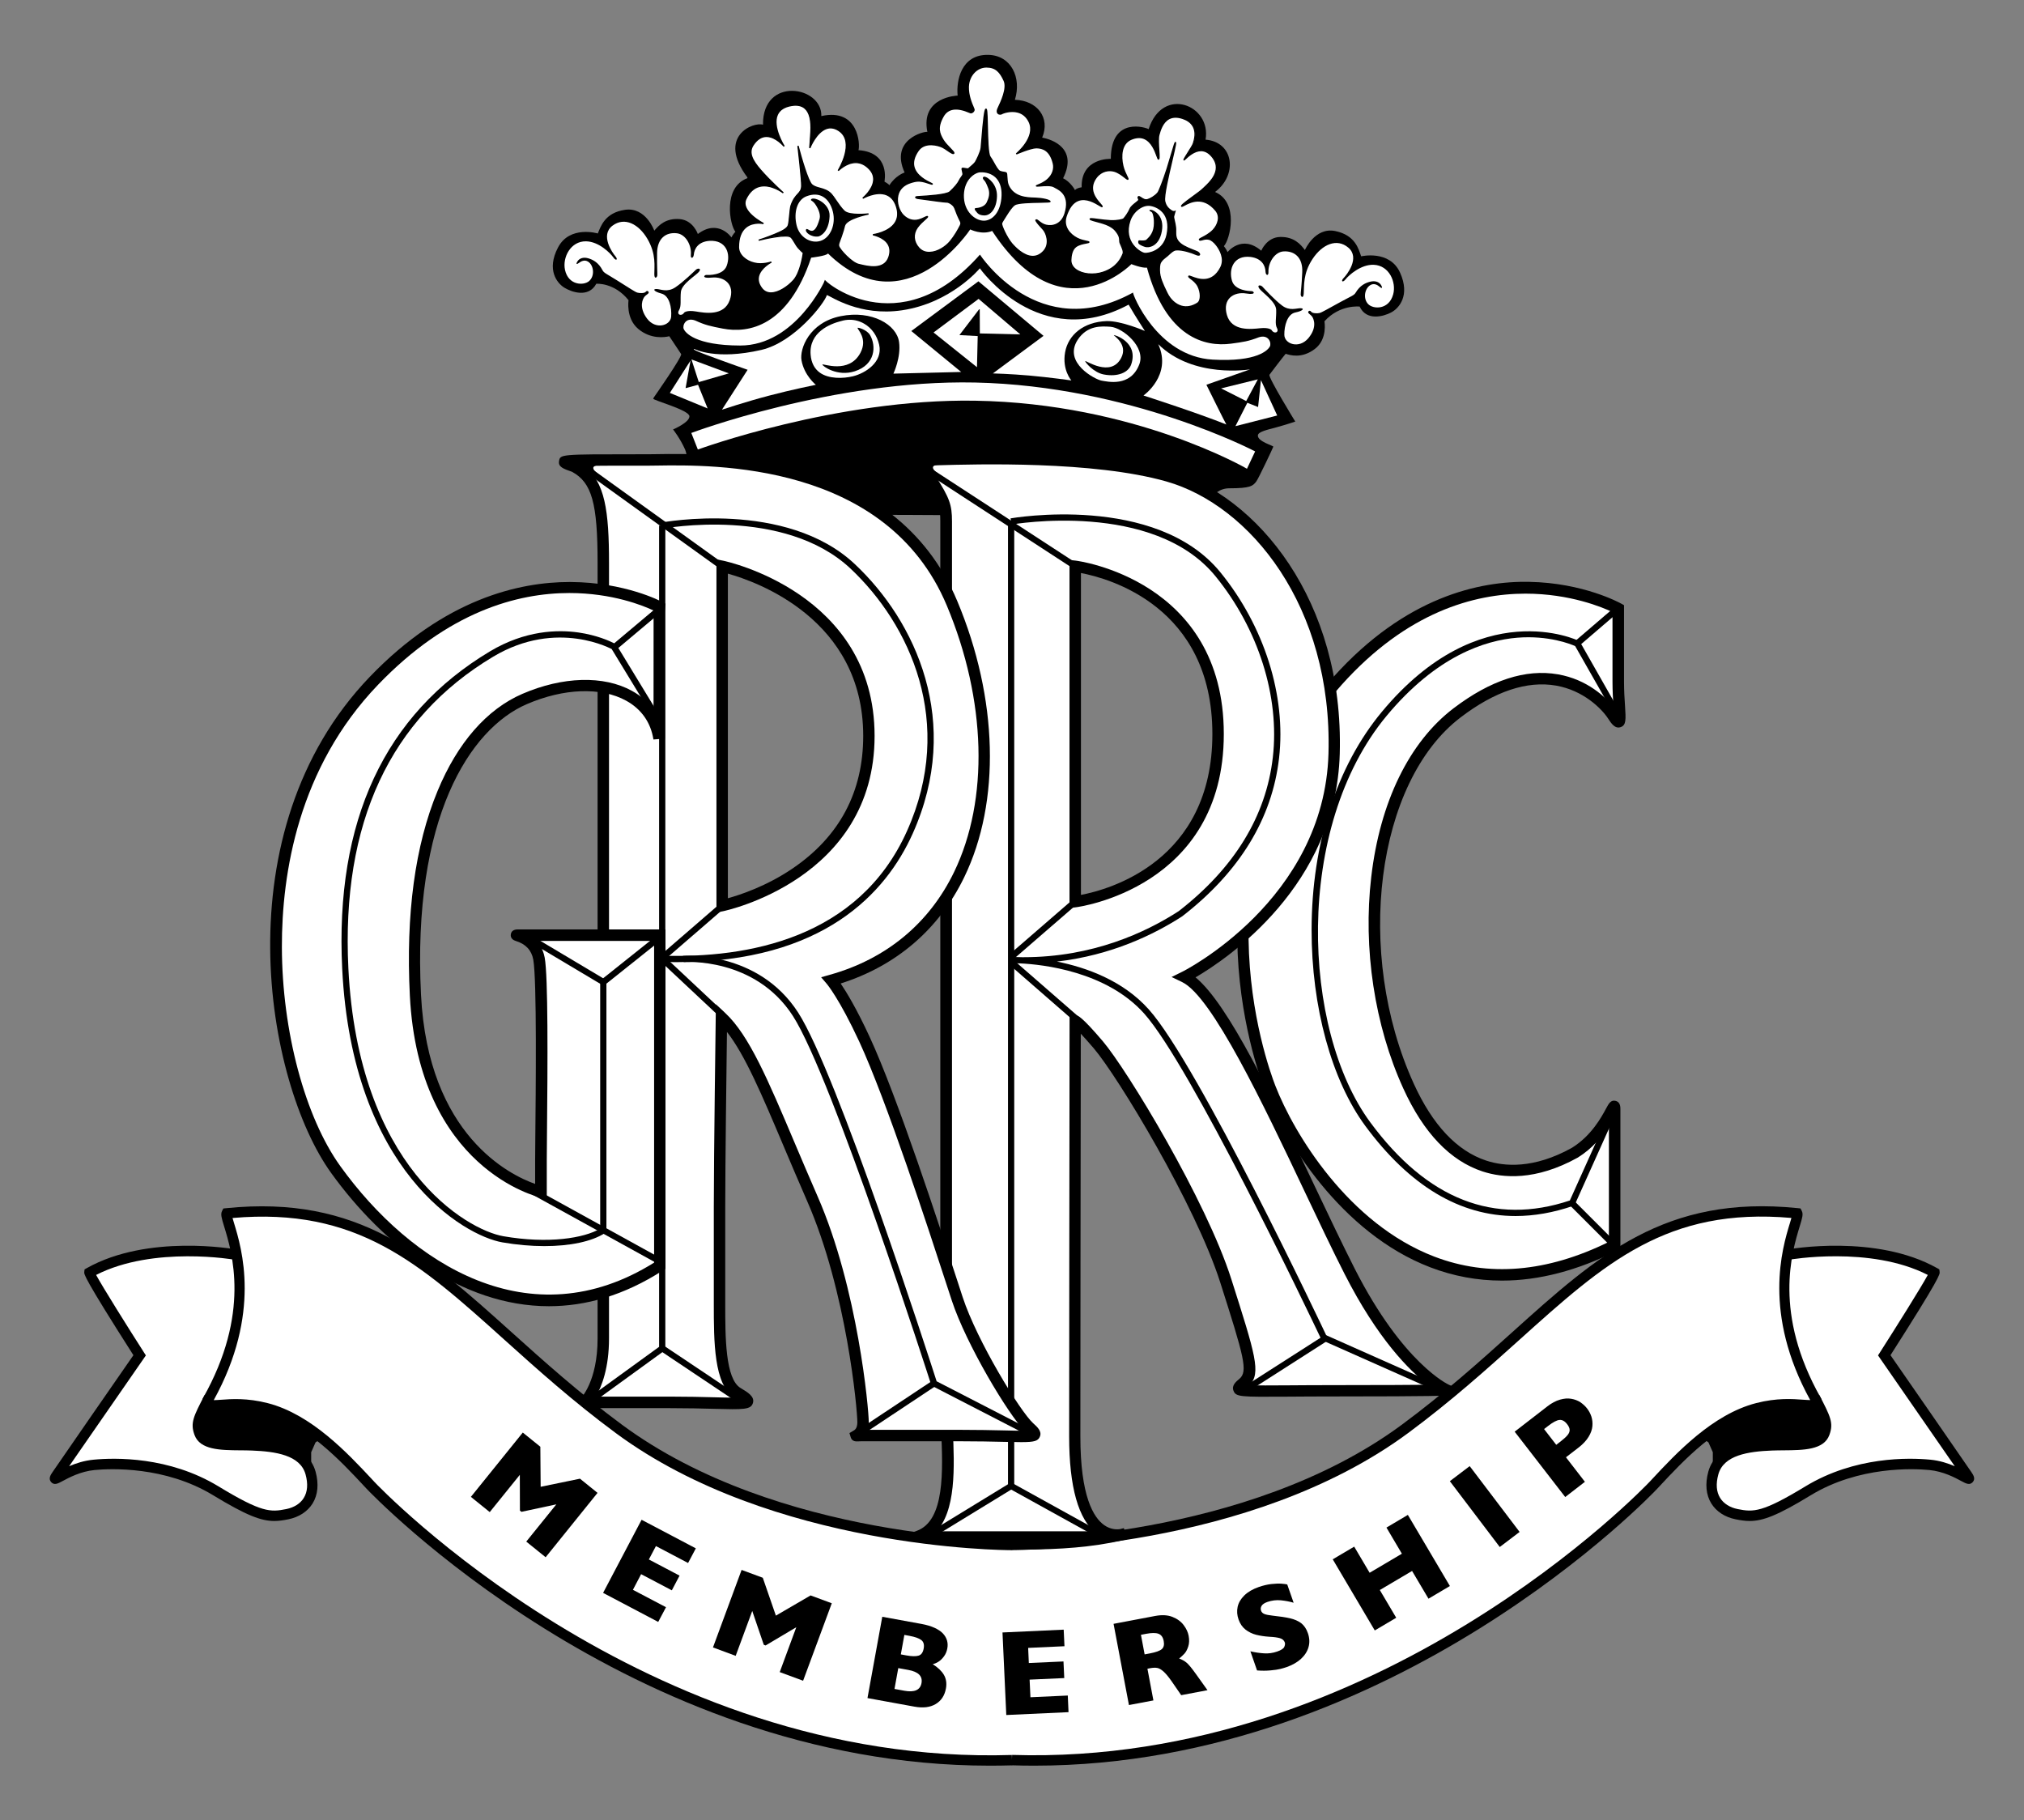<?xml version="1.0" encoding="utf-8"?>
<!-- Generator: Adobe Illustrator 27.7.0, SVG Export Plug-In . SVG Version: 6.00 Build 0)  -->
<svg version="1.1" id="Layer_1" xmlns="http://www.w3.org/2000/svg" xmlns:xlink="http://www.w3.org/1999/xlink" x="0px" y="0px"
	 viewBox="0 0 389.6 350.4" style="enable-background:new 0 0 389.6 350.4;" xml:space="preserve">
<rect x="0" y="0" width="389.6" height="350.4" fill="#808080" stroke="none"/>
<style type="text/css">
	.st0{fill:#FFFFFF;}
	.st1{display:none;}
	.st2{display:inline;}
	.st3{opacity:0.8;}
</style>
<path class="st0" d="M17.56,244.98l9.64-2.93c0,0,7.64-0.98,8.15-0.98c0.52,0,6.38-0.26,6.57,0s3,0.59,3,0.59l-0.85-8.21h5.34
	l9.97,0.59l11.73,3.06l10.1,5.21l11.66,10.69l16.81,14.33l17.32,13.23l18.45,7.95l26.87,7.67c0,0,28.96,0.02,29.23,0.35
	s15.07-1.29,15.07-1.29l29.3-7.12l22.54-11.61l20.39-16.54l18.5-15.67l11.86-7.4l7.56-2.15l9.64-1.3h9.51l-1.89,8.06l5.86-0.69
	l13.1,0.65l9.25,3.65l-9.12,15.83l15.18,22.67l-8.73-1.82l-10.36,0.91l-9.97,3.34l-9.12,5.4l-6.25-0.13l-4.04-2.87l-0.2-4.63
	l1.69-3.45l-2.22-4.82l-4.56,3.71l-13.97,14.46l-23.06,16.68l-22.98,13.1L243,331.96l-23.07,5.28l-23.78,1.82l-20.85-1.17
	l-19.74-3.32l-19.94-6.97l-25.61-12.29L91.45,303.1l-17.4-14.07l-13.23-13.23l-2.28,5.6l1.37,2.8l-0.59,4.95l-3.84,2.28l-4.04,0.52
	l-6.71-2.67l-9.38-5.21l-9.65-2.02l-7.17,0.13l-6.71,1.37l14.99-22.74L17.56,244.98z"/>
<g class="st1">
	<path class="st2" d="M76.02,251.82l5.31,4.01l-4.57,9.61l8.18-6.87l5.03,3.8l-11.39,15.08l-3.57-2.7l8.74-11.13l-11.39,9.14
		L70,270.96l5.99-12.98l-8.42,11.15l-2.94-2.22L76.02,251.82z"/>
	<path class="st2" d="M96.66,268.19l9,7.69l-2.34,2.74L98,274.08l-2.39,2.8l3.55,3.03l-2.34,2.74l-3.54-3.03l-2.86,3.34l5.32,4.54
		l-2.34,2.74l-9-7.69L96.66,268.19z"/>
	<path class="st2" d="M110.61,280.19l5.19,4.17l-4.85,9.46l8.38-6.62l4.92,3.95l-11.84,14.73l-3.49-2.81l9.07-10.87l-11.65,8.79
		l-2.31-1.86l6.37-12.8l-8.75,10.89l-2.87-2.31L110.61,280.19z"/>
	<path class="st2" d="M129.85,295.25l6.65,3.9c3.25,1.91,4.12,4.45,2.62,7.01c-1.05,1.78-2.99,2.48-5.27,1.86
		c1.87,1.9,2.23,3.95,1.06,5.94c-1.69,2.88-4.68,3.43-8.34,1.28l-6.29-3.69L129.85,295.25z M126.29,310.9l1.3,0.76
		c1.53,0.9,2.6,0.7,3.42-0.7c0.82-1.39,0.36-2.4-1.26-3.35l-1.14-0.67L126.29,310.9z M130.25,304.15l1.03,0.6
		c1.65,0.97,2.71,0.88,3.49-0.44c0.74-1.26,0.28-2.11-1.32-3.05l-1.12-0.66L130.25,304.15z"/>
	<path class="st2" d="M147.04,303.61l11.42,3.13l-0.95,3.48l-6.75-1.85l-0.97,3.55l4.5,1.23l-0.95,3.48l-4.5-1.23l-1.16,4.24
		l6.75,1.85l-0.95,3.48l-11.42-3.13L147.04,303.61z"/>
	<path class="st2" d="M164.74,308.21l6.88,1.25c4.07,0.74,6.03,3.12,5.45,6.3c-0.4,2.19-1.72,3.54-3.86,3.88l1.49,9.59l-4.75-0.86
		l-0.81-8.55l-1.54-0.28l-1.48,8.14l-4.77-0.87L164.74,308.21z M168.17,316.6l0.78,0.14c2.03,0.37,3.06,0.05,3.34-1.49
		c0.28-1.54-0.57-2.21-2.6-2.58l-0.78-0.14L168.17,316.6z"/>
	<path class="st2" d="M188.88,327.35c1.3,0.09,2.05-0.53,2.12-1.56c0.08-1.22-1-1.82-2.81-2.82c-3.36-1.84-5.18-3.21-4.98-6.23
		c0.23-3.41,3.03-5.67,6.76-5.42c2.86,0.19,4.95,1.89,5.75,4.63l-3.85,1.23c-0.46-1.52-1.18-2.26-2.32-2.33
		c-1-0.07-1.71,0.52-1.77,1.42c-0.07,1,0.93,1.6,2.78,2.57c1.03,0.55,2.24,1.08,3.42,2.09c1.23,1.06,1.85,2.59,1.73,4.31
		c-0.1,1.46-0.75,2.85-1.88,3.94c-1.31,1.27-3.1,1.87-5.29,1.72c-3.41-0.23-5.71-2.05-6.69-5.3l4.04-1.25
		C186.51,326.27,187.56,327.26,188.88,327.35z"/>
	<path class="st2" d="M212.8,311.79l6.6-0.82l3.41,10.07l1.08-10.63l6.26-0.78l2.33,18.75l-4.44,0.55l-1.48-14.07l-1.81,14.48
		l-2.94,0.37l-4.74-13.48l1.72,13.86l-3.65,0.45L212.8,311.79z"/>
	<path class="st2" d="M236.52,308.3l11.17-3.94l1.2,3.4l-6.6,2.32l1.22,3.47l4.4-1.55l1.2,3.4l-4.4,1.55l1.46,4.15l6.6-2.33l1.2,3.4
		l-11.17,3.94L236.52,308.3z"/>
	<path class="st2" d="M252.45,301.97l10.33-5.79l1.76,3.14l-6.1,3.42l1.8,3.21l4.07-2.28l1.76,3.14L262,309.1l2.15,3.84l6.1-3.42
		l1.76,3.14l-10.33,5.79L252.45,301.97z"/>
	<path class="st2" d="M272.11,294.24l-3.32,2.33l-2.07-2.95l10.62-7.43l2.07,2.95l-3.32,2.33l8.77,12.53l-3.97,2.78L272.11,294.24z"
		/>
	<path class="st2" d="M282.9,281.91l3.87-3.01l11.6,14.92l-3.87,3.01L282.9,281.91z"/>
	<path class="st2" d="M292.75,274.14l3.16-2.54l10.62,4.73l-6.47-8.06l3.04-2.44l11.83,14.74l-3.04,2.44l-10.92-4.84l6.63,8.27
		l-3.04,2.44L292.75,274.14z"/>
	<path class="st2" d="M325.41,273.19c-3.51,2.42-7.41,1.25-10.8-3.66c-3.94-5.72-3.88-10.07,0.11-12.82c3.34-2.3,6.94-1.6,9.35,1.89
		c0.04,0.07,0.11,0.15,0.15,0.22l-3.77,2.6c-1.34-1.94-2.51-2.52-3.69-1.71c-1.51,1.04-0.56,3.06,2.09,6.9
		c2.17,3.14,3.53,4.42,5.08,3.35c1.11-0.77,1.21-2.12,0.11-3.71c-0.02-0.02-0.03-0.04-0.05-0.07l-1.9,1.31l-1.82-2.64l5.41-3.73
		l5.39,7.81l-1.68,1.16l-1.6-0.73C327.58,270.98,326.8,272.22,325.41,273.19z"/>
</g>
<g>
	<g>
		<path d="M120.35,40.38c-3.94,0.55-4.72,3.24-5.28,4.56c0,0-5.4-1.62-7.66,2.7c-2.26,4.32-0.17,6.88,1.23,7.74
			c1.41,0.86,4.66,2,6.14-0.76c0,0,3.45-0.29,6.21,3.17c0,0-0.56,3.45,1.84,5.5c2.41,2.05,5.14,1.65,6,1.43c0,0,0,0,2.28,3.43
			c0.29,0.44-5.26,8.36-5.26,8.36l-0.11,0.23c0.01,0.33,6.98,2.19,6.97,3.4c-0.01,1.2-3.15,2.52-3.15,2.52s1.34,1.68,2.32,3.88
			c0.75,1.68,1.4,11.27,1.67,12.36l97.66,0.52c0.2-0.62,1.67-5.43,5.42-5.43c4.07,0,4.53-0.44,5.2-1.32
			c0.4-0.52,3.23-6.49,3.27-6.69c0.03-0.2-3.07-1-2.97-2.18c0.06-0.71,1.84-1.08,3.58-1.55c1.83-0.5,3.62-1.1,3.62-1.1
			s-5.29-8.6-4.97-9.02c2.48-3.29,3.12-4.03,3.12-4.03c0.85,0.27,3.08,0.98,5.6-0.92c2.52-1.9,1.86-5.33,1.86-5.33
			c2.96-3.29,6.78-2.84,6.78-2.84c1.32,2.84,4.63,1.9,6.09,1.12c1.45-0.78,3.69-3.21,1.69-7.65c-2-4.44-7.49-3.14-7.49-3.14
			c-0.48-1.35-1.1-4.08-5-4.87c-3.9-0.79-5.83,3.66-5.83,3.66c-0.85-1.15-2.12-2.56-4.73-2.52c-2.62,0.04-3.67,2.65-3.67,2.65
			c-3.77-3.22-6.49,0.27-6.49,0.27c-0.2-0.52-0.7-1.15-0.7-1.15c1.16-1.24,2.98-8.39-1.7-10.43c4.41-3.3,3.61-9.63-1.83-10.07
			c1.17-6.67-8.25-10.42-10.96-2.02c-0.39-0.28-7.26-2.58-7.28,5.72c-0.02-0.02-5.76-0.23-5.61,5.47c-0.2,0.05-0.83,0.08-1.3,0.54
			c-0.02-0.15-0.94-1.64-2.27-2.28c2.85-5.71-2.04-7.47-4.03-7.82c1.62-3.86-0.99-7.16-5.25-7.28c1.33-4.3-0.74-8.57-5.13-8.65
			c-5.26-0.11-6.18,5.04-5.89,7.84c-0.12,0-7.18,0.25-5.83,6.99c-0.6-0.17-7.27,1.47-4.38,7.81c-0.18,0.07-1.78,0.64-2.93,2.46
			c-0.09-0.23-0.95-0.71-0.95-0.71s1.23-5.61-5-6.05c0.33-0.94,0.12-8.17-7.15-6.56c0.2-5.78-11.33-7.73-11.23,1.67
			c-1.79-0.63-8.96,2.19-3.01,10.12l0.02,0.16c-4.79,1.76-3.41,9-2.32,10.31c0,0-0.54,0.59-0.76,1.1c0,0-2.51-3.65-6.47-0.66
			c0,0-0.9-2.67-3.51-2.87c-2.61-0.2-3.96,1.13-4.88,2.23C125.96,44.39,124.3,39.83,120.35,40.38"/>
	</g>
	<g>
		<path class="st0" d="M156.26,35.57c0.93,0.81,2.57,0.54,3.74,1.8c0.63,0.69,1.46,2.26,2.47,3.25c1.02,0.98,4.7,0.55,4.7,0.55
			s-4.36,0.83-4.66,2.34c-0.07,0.33-0.32,1.22-0.6,2c-0.28,0.77-0.61,1.44-0.5,1.83c0.22,0.78,2.55,3.23,3.84,3.54
			c1.29,0.3,4.9,1.39,5.84-1.39c1.21-3.53-3.08-4.32-3.08-4.32s6.13-0.79,4.5-5.52c-1.5-4.36-6.46-1.49-6.46-1.49
			s3.68-2.97,1.33-5.56c-2.82-3.11-6.06,0.25-6.06,0.25s3.49-5.57,0.09-7.74c-3.4-2.19-5.57,3.39-5.57,3.39s0.14-1.59,0.22-3.09
			c0.13-2.49-0.22-5.67-3.71-5.1c-5.85,0.95-1.45,7.88-1.45,7.88s-3.4-4.13-5.98-0.27c-1.04,1.56-0.02,3.17,1.42,4.83
			c1.87,2.15,4.38,4.39,4.38,4.39s-4.85-3.73-7.21,1.17c-1.17,2.44,3.39,4.75,3.39,4.75s-4.81-1.1-4.83,4.54
			c0,1.55,1.52,2.72,3.03,3.07c1.65,0.39,3.37-0.23,3.37-0.23s-4.15,2.1-1.86,5.09c1.57,2.04,4.68,0.05,6.12-1.56
			c1.43-1.61,1.89-5.32,1.89-5.32s-0.49-0.4-0.98-0.96c-0.57-0.66-0.93-1.6-1.39-2.03c-0.84-0.81-6.24,0.57-6.24,0.57
			s1.58-0.5,3.13-1.15c1.18-0.49,2.4-1.04,2.59-1.75c0.23-0.82,0.29-3.11,0.52-3.78c0.84-2.45,1.97-2.17,2.05-3.75
			c0.05-0.97-0.72-7.74-0.72-7.74S155.33,34.76,156.26,35.57z"/>
		<path d="M148.38,56.53c-0.03,0-0.07,0-0.1,0c-0.72-0.03-1.32-0.33-1.76-0.91c-0.62-0.81-0.84-1.63-0.65-2.44
			c0.25-1.09,1.17-1.92,1.83-2.39c-0.67,0.13-1.65,0.24-2.62,0.02c-1.56-0.36-3.13-1.58-3.13-3.19c0-1.84,0.51-3.17,1.51-3.96
			c0.95-0.75,2.11-0.83,2.82-0.79c-1.21-0.73-3.84-2.59-2.88-4.6c0.66-1.38,1.59-2.22,2.75-2.5c1.32-0.31,2.65,0.15,3.55,0.61
			c-0.91-0.85-2.31-2.22-3.45-3.54c-1.4-1.61-2.54-3.33-1.43-4.98c0.72-1.08,1.58-1.65,2.55-1.7c1.21-0.06,2.3,0.7,2.97,1.29
			c-0.64-1.25-1.64-3.66-0.86-5.4c0.45-0.99,1.41-1.61,2.86-1.85c1.14-0.18,2.05,0.01,2.69,0.59c0.9,0.81,1.28,2.33,1.16,4.64
			c-0.05,0.87-0.11,1.77-0.16,2.38c0.48-0.97,1.52-2.7,3.02-3.18c0.8-0.26,1.62-0.13,2.43,0.4c2.78,1.78,1.1,5.74,0.3,7.29
			c0.61-0.47,1.69-1.13,2.92-1.13c0.02,0,0.04,0,0.06,0c1,0.02,1.92,0.47,2.72,1.36c0.6,0.66,0.87,1.4,0.81,2.21
			c-0.1,1.24-0.95,2.34-1.55,2.97c0.91-0.39,2.51-0.88,3.89-0.36c0.94,0.35,1.62,1.12,2.02,2.28c0.44,1.27,0.37,2.38-0.21,3.3
			c-0.92,1.48-2.87,2.08-3.83,2.29c0.7,0.22,1.88,0.72,2.48,1.74c0.43,0.74,0.48,1.61,0.14,2.59c-0.92,2.69-4.27,1.89-5.7,1.54
			c-0.11-0.03-0.21-0.05-0.29-0.07c-1.36-0.32-3.72-2.85-3.94-3.62c-0.1-0.35,0.09-0.84,0.34-1.46c0.06-0.15,0.11-0.3,0.17-0.45
			c0.28-0.76,0.53-1.65,0.59-1.98c0.2-1.02,2.03-1.72,3.37-2.1c-1.18,0.03-2.74-0.07-3.37-0.68c-0.61-0.59-1.15-1.39-1.62-2.09
			c-0.31-0.46-0.6-0.89-0.85-1.17c-0.63-0.69-1.41-0.9-2.17-1.11c-0.58-0.16-1.14-0.31-1.56-0.68v0c-0.67-0.58-1.71-3.98-2.29-6.01
			c0.22,2.07,0.58,5.5,0.55,6.18c-0.04,0.83-0.36,1.17-0.76,1.61c-0.39,0.43-0.88,0.96-1.29,2.17c-0.11,0.33-0.19,1.11-0.26,1.86
			c-0.07,0.74-0.14,1.51-0.26,1.92c-0.21,0.75-1.38,1.29-2.67,1.83c-0.38,0.16-0.77,0.31-1.13,0.45c1.65-0.32,3.74-0.59,4.28-0.08
			c0.25,0.23,0.46,0.6,0.69,0.99c0.21,0.36,0.44,0.74,0.7,1.05c0.47,0.55,0.96,0.94,0.96,0.94l0.05,0.04l-0.01,0.07
			c-0.02,0.15-0.48,3.77-1.92,5.38C151.76,55.26,149.93,56.53,148.38,56.53z M148.44,50.32l0.1,0.23c-0.02,0.01-2.06,1.06-2.42,2.67
			c-0.17,0.74,0.04,1.49,0.61,2.23c0.4,0.52,0.93,0.79,1.57,0.82c0.03,0,0.06,0,0.1,0c1.46,0,3.22-1.22,4.26-2.38
			c1.29-1.44,1.78-4.67,1.85-5.18c-0.14-0.12-0.54-0.47-0.94-0.93c-0.28-0.33-0.51-0.72-0.73-1.09c-0.22-0.37-0.43-0.72-0.65-0.93
			c-0.65-0.62-4.64,0.22-6.12,0.6l-0.07-0.24c0.02,0,1.59-0.5,3.12-1.14c1.18-0.49,2.34-1.02,2.52-1.66
			c0.11-0.39,0.18-1.14,0.25-1.87c0.08-0.8,0.15-1.56,0.27-1.92c0.43-1.26,0.94-1.81,1.35-2.25c0.38-0.42,0.66-0.72,0.69-1.46
			c0.05-0.95-0.71-7.65-0.72-7.72l0.25-0.05c0.6,2.3,1.92,6.8,2.63,7.43l0,0c0.38,0.33,0.91,0.48,1.46,0.63
			c0.75,0.21,1.6,0.44,2.28,1.18c0.26,0.29,0.55,0.71,0.88,1.2c0.47,0.69,1,1.47,1.59,2.05c0.96,0.93,4.56,0.52,4.6,0.52l0.04,0.25
			c-0.04,0.01-4.28,0.83-4.56,2.24c-0.07,0.35-0.32,1.24-0.61,2.02c-0.06,0.16-0.12,0.31-0.17,0.46c-0.21,0.55-0.4,1.03-0.33,1.3
			c0.2,0.72,2.49,3.15,3.75,3.45c0.09,0.02,0.19,0.04,0.3,0.07c1.48,0.36,4.55,1.1,5.4-1.38c0.31-0.91,0.27-1.72-0.12-2.39
			c-0.81-1.38-2.84-1.76-2.86-1.77l0.01-0.25c0.03,0,3.06-0.41,4.22-2.28c0.53-0.85,0.59-1.89,0.18-3.08c-0.37-1.09-1-1.8-1.87-2.13
			c-1.91-0.72-4.39,0.69-4.41,0.7l-0.14-0.21c0.02-0.02,1.92-1.57,2.06-3.36c0.06-0.73-0.19-1.42-0.74-2.02
			c-0.75-0.83-1.61-1.26-2.54-1.28c-0.02,0-0.03,0-0.05,0c-1.79,0-3.27,1.52-3.29,1.53l-0.2-0.15c0.03-0.05,3.39-5.49,0.13-7.57
			c-0.75-0.48-1.5-0.61-2.22-0.37c-1.95,0.64-3.15,3.67-3.16,3.7l-0.24-0.06c0-0.02,0.14-1.6,0.22-3.09
			c0.12-2.23-0.23-3.68-1.08-4.44c-0.58-0.52-1.42-0.7-2.48-0.53c-1.36,0.22-2.26,0.79-2.67,1.7c-1.02,2.27,1.28,5.95,1.31,5.98
			l-0.2,0.15c-0.02-0.02-1.56-1.87-3.3-1.87c-0.04,0-0.08,0-0.12,0c-0.88,0.04-1.68,0.58-2.35,1.59c-0.96,1.43-0.13,2.91,1.41,4.68
			c1.84,2.12,4.34,4.36,4.37,4.38l-0.16,0.19c-0.02-0.02-2.31-1.75-4.43-1.24c-1.08,0.26-1.95,1.05-2.58,2.36
			c-1.11,2.31,3.29,4.56,3.33,4.58l-0.08,0.23c-0.02-0.01-1.91-0.42-3.26,0.66c-0.93,0.74-1.41,2.01-1.41,3.76
			c0,1.49,1.47,2.61,2.93,2.95C146.73,50.92,148.42,50.33,148.44,50.32z"/>
	</g>
	<g>
		<path class="st0" d="M153.33,43.34c0.55,2.37,2.78,3.62,4.64,3.02c1.86-0.6,2.98-3.16,2.34-5.65c-0.64-2.49-2.44-3.95-5.09-2.92
			C153.38,38.51,152.77,40.96,153.33,43.34z"/>
	</g>
	<g>
		<path d="M156.8,39.14c0.57,0.74,1.22,2.04,0.97,2.96c-1.1,3.96-2.25,1.57-2.59,2.04c-0.34,0.47,0.88,1.57,2.34,1.38
			c0.3-0.04,2.03-0.75,2.17-3.9c0.13-2.69-3.48-4-3.6-3.14C156.07,38.6,156.44,38.68,156.8,39.14z"/>
	</g>
	<g>
		<path class="st0" d="M189.81,21.02c0.39,0.07,0.06,8.22,0.76,9.18c0.7,0.96,1.32,2.59,1.94,2.81c0.62,0.23,1.12,0.13,1.22,0.37
			c0.1,0.24,0.04,1.56,0.33,2.25c1.08,2.54,3.93,2.48,5.28,2.52c1.35,0.04,2.74,0.38,2.78,0.62c0.04,0.24-5.76-0.04-6.8,0.62
			c-0.55,0.37-1.14,1.28-1.64,2.07c-0.45,0.71-0.83,1.3-0.88,1.49c-0.12,0.41,1.04,2.85,1.96,3.94c0.93,1.09,3.78,3.95,6.11,1.5
			c1.39-1.46,0.56-3.59-0.05-4.24c-0.61-0.65-1.48-1.66-1.41-1.77c0.21-0.3,0.82,0.71,1.93,0.98c1.29,0.31,3-0.12,3.67-2.23
			c1.24-3.92-1.54-4.8-2.02-5.13c-0.89-0.61-3.42-0.04-3.48-0.22c-0.03-0.1,1.23-0.38,2.18-1.25c0.8-0.73,1.36-1.86,1.07-3.08
			c-0.66-2.66-2.17-2.99-3.23-3.02c-1.06-0.03-3.9,1.19-3.9,1.19s3.95-3.2,2.47-6.2c-1.47-3-4.93-1.77-5.26-1.55
			c-0.34,0.22-1.23,0.06-0.7-1.05c0.53-1.12,1.84-3.83,1.15-5.31c-0.69-1.48-1.48-2.63-3.44-2.62c-1.96,0.01-3.41,1.76-3.47,3.81
			c-0.06,2.06,1.01,4.02,1.1,4.35c0.09,0.34-0.39,0.72-0.65,0.65c-0.26-0.08-3.77-1.97-5.27,0.66c-1.3,2.28-0.69,3.48-0.03,4.6
			c0.66,1.12,2.29,2.32,2.05,2.55c-0.24,0.22-1.41-0.82-2.13-1.17c-0.72-0.35-3.43-1.17-4.7,0.64c-3.11,4.43,2.71,6.27,2.7,6.44
			c0,0.17-1.22-0.49-2.45-0.58c-0.62-0.05-1.23,0.14-1.73,0.3c-3.63,1.14-2.7,5.06-1.37,6.34c1.03,0.99,2.1,1.08,2.99,0.84
			c0.84-0.23,1.53-0.75,1.64-0.61c0.11,0.14-1.18,0.98-1.96,2.09c-0.84,1.19-0.81,2.72,0.29,3.94c1.68,1.87,4.71,0.36,6.05-1.26
			c0.91-1.09,1.59-2.34,1.93-3.04c0.17-0.33,0.17-0.52,0.05-0.78c-0.12-0.26-0.36-0.73-0.61-1.31c-0.25-0.57-0.46-1.44-0.81-1.78
			c-0.35-0.34-0.84-0.69-1.31-0.67c-0.47,0.02-5.06-0.65-5.46-0.69c-0.39-0.05-0.69-0.29-0.15-0.34c0.53-0.05,5.52-0.23,6.31-0.94
			c0.78-0.71,1.54-1.58,1.79-2.14c0.25-0.56,0.76-0.98,0.73-1.31c-0.02-0.33-0.24-0.87-0.17-1.03c0.07-0.17,1.05,0.2,1.23,0.04
			c0.17-0.16,1.09-0.86,1.33-1.26c0.24-0.39,1.02-1.93,1.11-2.76C188.99,27.64,189.42,20.95,189.81,21.02z"/>
		<path d="M198.81,49.49c-0.03,0-0.05,0-0.08,0c-1.78-0.05-3.44-1.77-4.07-2.51c-0.9-1.06-2.13-3.56-1.99-4.05
			c0.06-0.2,0.38-0.71,0.9-1.53c0.54-0.86,1.12-1.73,1.67-2.1c0.68-0.43,3.15-0.48,4.96-0.52c0.68-0.01,1.37-0.03,1.68-0.06
			c-0.34-0.16-1.38-0.41-2.55-0.44l-0.21-0.01c-1.44-0.04-4.12-0.1-5.18-2.59c-0.19-0.45-0.24-1.16-0.27-1.67
			c-0.02-0.25-0.03-0.52-0.06-0.58c-0.03-0.07-0.2-0.09-0.4-0.12c-0.21-0.03-0.46-0.07-0.75-0.17c-0.43-0.16-0.84-0.88-1.26-1.65
			c-0.24-0.43-0.48-0.86-0.73-1.21c-0.42-0.58-0.49-3.4-0.54-5.89c-0.03-1.23-0.06-2.6-0.14-3.09c-0.25,0.86-0.55,4.55-0.66,6.02
			c-0.04,0.57-0.08,0.99-0.1,1.16c-0.1,0.86-0.89,2.43-1.13,2.81c-0.19,0.31-0.74,0.77-1.11,1.07c-0.11,0.1-0.2,0.17-0.25,0.21
			c-0.12,0.12-0.38,0.08-0.77,0.01c-0.14-0.03-0.34-0.05-0.43-0.06c0,0.09,0.05,0.29,0.08,0.44c0.04,0.18,0.09,0.36,0.1,0.51
			c0.02,0.23-0.15,0.46-0.35,0.73c-0.14,0.19-0.29,0.4-0.4,0.63c-0.25,0.55-0.96,1.4-1.82,2.18c-0.63,0.57-3.5,0.8-5.93,0.94
			c-0.22,0.01-0.38,0.02-0.45,0.03c-0.05,0-0.08,0.01-0.11,0.02c0.06,0.03,0.15,0.06,0.27,0.08c0.1,0.01,0.47,0.06,0.98,0.13
			c1.44,0.2,4.12,0.57,4.45,0.56c0.02,0,0.03,0,0.05,0c0.51,0,1.02,0.38,1.35,0.7c0.26,0.26,0.44,0.76,0.62,1.24
			c0.08,0.21,0.15,0.41,0.22,0.58c0.2,0.46,0.4,0.87,0.53,1.13l0.08,0.17c0.14,0.31,0.13,0.54-0.05,0.89
			c-0.41,0.82-1.08,2.01-1.95,3.06c-0.85,1.02-2.49,2.14-4.09,2.17c-0.02,0-0.05,0-0.07,0c-0.84,0-1.54-0.3-2.08-0.9
			c-1.11-1.22-1.22-2.79-0.3-4.1c0.45-0.65,1.08-1.21,1.49-1.58c0.1-0.09,0.2-0.18,0.29-0.26c-0.07,0.03-0.15,0.07-0.23,0.11
			c-0.29,0.14-0.68,0.33-1.11,0.44c-1.14,0.31-2.19,0.02-3.11-0.87c-0.83-0.79-1.47-2.5-1.12-4.01c0.2-0.85,0.8-1.99,2.54-2.53
			c0.52-0.16,1.13-0.35,1.78-0.3c0.5,0.03,0.99,0.16,1.41,0.29c-0.93-0.52-2.25-1.43-2.61-2.83c-0.26-1.01,0.03-2.11,0.84-3.28
			c1.3-1.85,4.01-1.1,4.85-0.68c0.28,0.14,0.62,0.37,0.95,0.59c0.32,0.22,0.85,0.58,1.02,0.59c-0.06-0.14-0.41-0.5-0.69-0.79
			c-0.45-0.46-1.02-1.04-1.35-1.6c-0.75-1.25-1.26-2.47,0.03-4.72c0.64-1.12,2.08-2.17,5.27-0.78c0.08,0.03,0.13,0.06,0.15,0.06
			c0.07,0.02,0.23-0.03,0.36-0.16c0.11-0.11,0.16-0.24,0.14-0.33c-0.01-0.05-0.07-0.18-0.14-0.34c-0.33-0.76-1.01-2.35-0.96-4.04
			c0.07-2.2,1.64-3.93,3.59-3.94c0.01,0,0.01,0,0.02,0c2.11,0,2.9,1.33,3.53,2.7c0.7,1.52-0.58,4.22-1.13,5.38l-0.02,0.04
			c-0.19,0.4-0.2,0.71-0.03,0.86c0.15,0.13,0.41,0.13,0.55,0.04c0.26-0.17,1.77-0.7,3.2-0.32c1,0.27,1.76,0.91,2.25,1.92
			c1.18,2.39-0.93,4.85-1.97,5.87c0.9-0.35,2.47-0.93,3.25-0.93c0.02,0,0.03,0,0.04,0c1.11,0.03,2.67,0.39,3.34,3.11
			c0.28,1.12-0.14,2.31-1.1,3.2c-0.6,0.55-1.31,0.87-1.76,1.06c0.08-0.01,0.16-0.01,0.24-0.02c0.87-0.07,2.18-0.18,2.8,0.24
			c0.05,0.03,0.13,0.08,0.23,0.13c0.81,0.43,2.97,1.57,1.84,5.14c-0.7,2.21-2.5,2.63-3.82,2.32c-0.62-0.15-1.08-0.51-1.41-0.77
			c-0.11-0.08-0.24-0.19-0.33-0.24c0.16,0.26,0.74,0.95,1.34,1.59c0.62,0.66,1.52,2.87,0.05,4.41
			C200.33,49.15,199.61,49.49,198.81,49.49z M189.83,20.9c0.23,0.04,0.28,0.5,0.34,3.47c0.05,2.21,0.12,5.24,0.5,5.75
			c0.26,0.36,0.51,0.81,0.75,1.24c0.39,0.69,0.79,1.41,1.13,1.53c0.26,0.1,0.5,0.13,0.7,0.16c0.28,0.04,0.51,0.08,0.59,0.27
			c0.04,0.1,0.06,0.3,0.08,0.67c0.03,0.5,0.07,1.17,0.25,1.59c0.99,2.34,3.57,2.4,4.95,2.44l0.21,0.01c1.14,0.03,2.84,0.33,2.9,0.73
			l0.01,0.06l-0.04,0.06c-0.09,0.11-0.35,0.13-2,0.16c-1.68,0.03-4.21,0.08-4.82,0.47c-0.51,0.34-1.07,1.19-1.6,2.03
			c-0.4,0.63-0.82,1.28-0.87,1.46c-0.09,0.31,0.96,2.67,1.94,3.82c0.61,0.71,2.2,2.37,3.88,2.42c0.02,0,0.05,0,0.07,0
			c0.72,0,1.39-0.31,1.97-0.93c1.33-1.4,0.5-3.48-0.05-4.07c-1.58-1.68-1.47-1.86-1.42-1.92c0.04-0.06,0.1-0.1,0.17-0.11
			c0.16-0.02,0.33,0.11,0.58,0.31c0.32,0.25,0.75,0.59,1.32,0.72c1.22,0.29,2.87-0.1,3.52-2.15c1.07-3.38-0.88-4.41-1.72-4.85
			c-0.11-0.06-0.19-0.1-0.25-0.14c-0.55-0.38-1.86-0.27-2.64-0.2c-0.64,0.05-0.83,0.07-0.89-0.08c-0.05-0.14,0.07-0.19,0.39-0.32
			c0.42-0.17,1.2-0.49,1.83-1.07c0.9-0.82,1.28-1.92,1.03-2.95c-0.62-2.53-1.99-2.89-3.11-2.92c-0.01,0-0.03,0-0.04,0
			c-1.05,0-3.78,1.17-3.81,1.18l-0.13-0.21c0.04-0.03,3.85-3.17,2.44-6.05c-0.46-0.94-1.16-1.54-2.09-1.79
			c-1.35-0.36-2.79,0.15-2.99,0.29c-0.22,0.14-0.61,0.16-0.85-0.06c-0.15-0.13-0.36-0.46-0.03-1.15l0.02-0.04
			c0.53-1.12,1.79-3.76,1.13-5.17c-0.75-1.62-1.53-2.55-3.3-2.55c-0.01,0-0.01,0-0.02,0c-1.81,0.01-3.28,1.63-3.35,3.69
			c-0.05,1.63,0.62,3.19,0.94,3.93c0.08,0.18,0.13,0.31,0.15,0.38c0.05,0.19-0.02,0.4-0.2,0.58c-0.15,0.15-0.4,0.28-0.6,0.23
			c-0.03-0.01-0.09-0.04-0.18-0.07c-2.42-1.06-4.09-0.83-4.95,0.67c-1.22,2.14-0.76,3.25-0.03,4.47c0.32,0.53,0.87,1.1,1.32,1.56
			c0.52,0.54,0.78,0.8,0.77,1c0,0.06-0.02,0.11-0.06,0.15c-0.22,0.2-0.63-0.07-1.36-0.57c-0.32-0.22-0.65-0.45-0.92-0.58
			c-0.8-0.39-3.34-1.11-4.54,0.6c-0.77,1.1-1.05,2.14-0.81,3.07c0.43,1.67,2.39,2.64,3.14,3c0.33,0.16,0.4,0.2,0.39,0.3l0,0.06
			l-0.06,0.06c-0.09,0.06-0.22,0.03-0.65-0.12c-0.46-0.16-1.17-0.4-1.87-0.45c-0.59-0.04-1.19,0.14-1.67,0.29
			c-1.3,0.41-2.12,1.22-2.38,2.36c-0.33,1.42,0.27,3.03,1.05,3.77c0.85,0.82,1.82,1.09,2.87,0.81c0.4-0.11,0.77-0.29,1.06-0.43
			c0.38-0.18,0.59-0.29,0.71-0.14c0.12,0.15-0.05,0.3-0.5,0.7c-0.41,0.36-1.02,0.91-1.46,1.53c-0.85,1.2-0.74,2.65,0.29,3.79
			c0.49,0.55,1.13,0.82,1.89,0.82c0.02,0,0.04,0,0.07,0c1.53-0.03,3.09-1.1,3.9-2.08c0.85-1.03,1.52-2.21,1.92-3.01
			c0.16-0.32,0.14-0.46,0.05-0.68l-0.08-0.17c-0.13-0.27-0.33-0.67-0.53-1.14c-0.08-0.18-0.15-0.38-0.23-0.6
			c-0.16-0.46-0.33-0.93-0.56-1.15c-0.25-0.25-0.75-0.65-1.21-0.63c-0.01,0-0.02,0-0.03,0c-0.41,0-2.52-0.29-4.47-0.56
			c-0.51-0.07-0.88-0.12-0.98-0.13c-0.27-0.03-0.56-0.16-0.55-0.34c0-0.21,0.3-0.23,0.4-0.24c0.08-0.01,0.24-0.02,0.46-0.03
			c1.27-0.07,5.13-0.3,5.77-0.88c0.82-0.75,1.53-1.59,1.76-2.1c0.11-0.26,0.28-0.48,0.42-0.68c0.16-0.22,0.31-0.43,0.3-0.57
			c-0.01-0.13-0.05-0.3-0.09-0.47c-0.08-0.31-0.12-0.5-0.07-0.62c0.07-0.17,0.32-0.13,0.7-0.06c0.17,0.03,0.5,0.09,0.56,0.05
			c0.04-0.04,0.13-0.12,0.25-0.22c0.33-0.28,0.88-0.74,1.05-1.01c0.22-0.36,1-1.9,1.09-2.71c0.02-0.17,0.05-0.59,0.1-1.15
			c0.36-4.51,0.58-6.17,0.83-6.36C189.74,20.9,189.79,20.89,189.83,20.9L189.83,20.9z M176.39,38.03L176.39,38.03L176.39,38.03z"/>
	</g>
	<g>
		<path class="st0" d="M185.54,37.52c-0.09,3.14,2.13,4.96,3.84,4.96c1.6,0.01,3.31-1.61,3.41-4.88c0.1-3.26-1.93-4.52-4.13-4.43
			C187.79,33.21,185.64,34.39,185.54,37.52z"/>
	</g>
	<g>
		<path d="M189.26,34.1c-0.15,0.1-0.05,0.39,0.16,0.59c0.21,0.2,0.42,0.55,0.8,1.54c0.38,0.99,0.12,1.87-0.3,2.74
			c-0.42,0.88-1.68,1.07-2.07,1.08c-0.39,0.01-0.19,0.45,0.01,0.61c0.19,0.16,0.36,0.79,1.6,0.81c1.23,0.02,2.38-1.32,2.45-3.67
			c0.07-2.36-1.71-3.58-2.14-3.72C189.33,33.94,189.41,34,189.26,34.1z"/>
	</g>
	<g>
		<path class="st0" d="M217.71,26.8c-1.93,0.82-2.03,3.28-1.58,5.17c0.33,1.4,1.09,2.42,0.96,2.52c-0.17,0.13-1.28-1.15-2.59-1.54
			c-1.13-0.34-2.55-0.02-3.48,1.21c-2.2,2.92,1.21,5.27,1.11,5.59c-0.09,0.33-4.96-4.31-6.93,1.9c-0.62,1.98,0.7,3.46,2.11,4.2
			c1.11,0.58,2.32,0.6,2.29,0.74c-0.04,0.19-1.55,0.16-2.51,0.86c-0.71,0.52-0.94,1.62-0.97,2.57c-0.07,2.25,3.36,3.33,6.24,2.36
			c2.89-0.97,3.57-2.99,3.82-3.51c0.24-0.52-0.25-1.39-0.53-2.07c-0.28-0.69,0.26-1.05-1.01-2.54c-0.3-0.34-0.95-0.79-1.69-1.07
			c-1.42-0.54-3.13-0.8-3.09-1.04c0.04-0.21,2.09,0.25,3.88,0.33c1.35,0.07,2.41-0.22,2.55-0.35c0.31-0.29,1-1.32,1.25-1.92
			c0.24-0.59,1.17-1.17,1.55-1.53c0.39-0.37-0.18-0.57,0.05-0.81c0.23-0.24,0.92,0.79,1.78,0.55c0.51-0.14,1.42-0.64,1.96-1.3
			c0.26-0.31,1.09-2.45,1.79-4.66c0.79-2.51,1.45-5.11,1.6-5.04c0.28,0.15-2.44,9.68-2.07,11.33c0.21,0.98,0.79,1.45,1.22,1.76
			c0.44,0.32,0.75,0.17,0.75,0.17s-0.17,0.6-0.25,0.9c-0.08,0.3,0.24,1.17,0.36,2.15c0.12,0.98-0.34,2.15,1.06,3.23
			c0.85,0.65,2.45,1.2,3.04,1.44c0.59,0.24,0.88,0.96-0.16,0.52c-1.05-0.44-2.89-0.95-3.87-0.83c-0.54,0.07-1,0.57-1.58,1.09
			c-0.46,0.41-0.92,0.62-1.33,1.28c-0.25,0.44-0.25,1.13-0.25,1.61c0.02,1.49,0.78,2.93,1.47,4.37c0.92,1.9,3.18,3.67,5.87,1.94
			c0.78-0.5,0.67-2.15,0.11-3.26c-0.63-1.25-1.97-1.7-1.77-1.95c0.2-0.25,4.03,2.5,6.14-1.7c0.99-1.96-0.58-3.97-0.81-4.28
			c-0.43-0.57-0.99-1.05-1.48-1.17c-0.96-0.22-1.73,0.42-1.83,0.07c-0.05-0.19,1.57-0.68,2.64-1.81c0.98-1.02,1.47-2.62,0.5-3.8
			c-3.09-3.73-6.38-0.53-6.57-0.81c-0.18-0.28,3.45-2.64,4.07-3.3c0.62-0.66,4.02-3.18,2-6c-2.49-3.45-5.5,0.48-5.61,0.37
			c-0.11-0.11,1.61-2.58,1.78-3.1c0.17-0.52,1.39-3.73-2.03-4.88c-3.42-1.15-4.27,1.98-4.6,3.17c-0.33,1.19,0.24,4.52-0.06,4.66
			C222.69,30.74,221.93,25.02,217.71,26.8z"/>
		<path d="M228.34,59.21c-0.32,0-0.63-0.04-0.94-0.13c-1.17-0.33-2.23-1.29-2.86-2.58l-0.17-0.35c-0.64-1.31-1.29-2.67-1.32-4.07
			c-0.01-0.42-0.02-1.19,0.26-1.68c0.3-0.49,0.64-0.75,0.96-0.99c0.13-0.1,0.26-0.2,0.39-0.31c0.09-0.08,0.18-0.16,0.26-0.24
			c0.48-0.44,0.89-0.82,1.38-0.88c1.08-0.13,2.99,0.44,3.93,0.84c0.43,0.18,0.53,0.12,0.53,0.12c0-0.05-0.17-0.29-0.46-0.41
			c-0.11-0.05-0.25-0.1-0.42-0.16c-0.73-0.28-1.95-0.76-2.65-1.3c-1.12-0.86-1.1-1.79-1.09-2.6c0-0.25,0.01-0.49-0.02-0.71
			c-0.05-0.43-0.15-0.84-0.23-1.2c-0.11-0.47-0.18-0.8-0.13-1l0.2-0.7c0,0-0.01,0-0.01,0c-0.16,0-0.38-0.05-0.63-0.23
			c-0.51-0.36-1.06-0.87-1.27-1.84c-0.23-1.03,0.67-4.87,1.39-7.94c0.21-0.88,0.42-1.77,0.55-2.42c-0.12,0.39-0.26,0.86-0.4,1.35
			c-0.25,0.84-0.52,1.79-0.82,2.74c-0.69,2.17-1.54,4.36-1.81,4.7c-0.55,0.66-1.45,1.18-2.02,1.34c-0.56,0.16-1.07-0.18-1.4-0.4
			c-0.11-0.08-0.28-0.21-0.34-0.19c-0.03,0.03-0.03,0.04,0.03,0.16c0.08,0.14,0.2,0.37-0.09,0.65c-0.11,0.1-0.27,0.23-0.43,0.36
			c-0.41,0.33-0.93,0.74-1.09,1.13c-0.24,0.6-0.95,1.65-1.27,1.96c-0.18,0.17-1.27,0.45-2.64,0.38c-0.83-0.04-1.71-0.16-2.42-0.25
			c-0.43-0.06-0.87-0.12-1.14-0.13c0.22,0.08,0.59,0.18,0.93,0.27c0.56,0.15,1.25,0.34,1.88,0.58c0.8,0.31,1.45,0.78,1.74,1.11
			c0.9,1.06,0.92,1.57,0.94,2.02c0.01,0.19,0.01,0.36,0.09,0.55c0.05,0.12,0.11,0.26,0.17,0.39c0.27,0.61,0.58,1.31,0.36,1.78
			c-0.02,0.04-0.04,0.08-0.06,0.13c-0.3,0.69-1.1,2.53-3.83,3.44c-1.89,0.63-4.11,0.41-5.39-0.54c-0.69-0.51-1.04-1.19-1.02-1.95
			c0.02-0.73,0.18-2.05,1.02-2.67c0.63-0.46,1.46-0.61,2.01-0.71c0.08-0.01,0.16-0.03,0.24-0.05c-0.05-0.01-0.1-0.02-0.16-0.03
			c-0.44-0.09-1.17-0.24-1.86-0.6c-1.47-0.77-2.81-2.31-2.17-4.35c0.54-1.7,1.35-2.76,2.42-3.16c1.62-0.6,3.36,0.46,4.2,0.96
			c0.04,0.02,0.08,0.05,0.11,0.07c-0.04-0.05-0.08-0.09-0.12-0.14c-0.76-0.87-2.55-2.9-0.77-5.26c0.88-1.15,2.3-1.65,3.62-1.25
			c0.82,0.25,1.56,0.82,2.05,1.21c0.12,0.09,0.25,0.19,0.34,0.26c-0.04-0.09-0.1-0.21-0.15-0.32c-0.23-0.46-0.57-1.15-0.77-1.98
			c-0.49-2.02-0.31-4.48,1.65-5.31l0,0c1-0.42,1.91-0.46,2.69-0.12c1.47,0.64,2.12,2.45,2.48,3.42c0.05,0.13,0.1,0.27,0.14,0.37
			c0.02-0.29-0.03-0.94-0.06-1.48c-0.07-1.08-0.15-2.31,0.03-2.96l0.01-0.03c0.23-0.8,0.7-2.47,2.01-3.17
			c0.75-0.4,1.68-0.42,2.75-0.06c1.55,0.52,3.17,1.81,2.13,4.96l-0.03,0.08c-0.09,0.27-0.52,0.95-0.97,1.68
			c-0.19,0.3-0.4,0.64-0.56,0.91c0.63-0.58,1.83-1.55,3.15-1.43c0.82,0.08,1.56,0.57,2.2,1.46c1.85,2.57-0.63,4.87-1.69,5.85
			c-0.13,0.12-0.24,0.22-0.31,0.3c-0.26,0.28-1.03,0.84-1.84,1.43c-0.72,0.52-1.65,1.2-2.03,1.56c0.05-0.03,0.1-0.05,0.16-0.08
			c1.02-0.54,3.72-1.99,6.23,1.03c1.05,1.26,0.47,2.94-0.51,3.96c-0.68,0.71-1.55,1.17-2.13,1.47c-0.16,0.08-0.34,0.18-0.43,0.24
			c0.08,0,0.22-0.04,0.32-0.07c0.34-0.1,0.82-0.23,1.36-0.1c0.48,0.11,1.06,0.56,1.55,1.21c0.56,0.73,1.73,2.6,0.82,4.41
			c-1.73,3.45-4.66,2.32-5.77,1.89c-0.1-0.04-0.2-0.08-0.28-0.11c0.07,0.06,0.18,0.14,0.27,0.21c0.41,0.31,1.04,0.78,1.42,1.53
			c0.6,1.19,0.68,2.88-0.15,3.42C229.83,58.97,229.08,59.21,228.34,59.21z M226.66,48.2c-0.11,0-0.22,0.01-0.32,0.02
			c-0.42,0.05-0.8,0.41-1.25,0.81c-0.08,0.08-0.17,0.16-0.26,0.24c-0.14,0.12-0.27,0.22-0.41,0.33c-0.32,0.25-0.62,0.48-0.9,0.92
			c-0.25,0.42-0.23,1.15-0.23,1.55c0.02,1.34,0.67,2.68,1.29,3.96l0.17,0.35c0.59,1.23,1.6,2.14,2.7,2.45
			c0.97,0.27,1.98,0.08,2.99-0.56c0.7-0.45,0.61-2.01,0.07-3.1c-0.35-0.7-0.95-1.15-1.34-1.44c-0.27-0.21-0.44-0.33-0.46-0.48
			c-0.01-0.06,0.01-0.11,0.05-0.16c0.1-0.12,0.27-0.06,0.67,0.1c1.15,0.44,3.83,1.47,5.46-1.77c0.84-1.68-0.27-3.45-0.79-4.13
			c-0.47-0.62-1-1.04-1.42-1.13c-0.47-0.11-0.91,0.01-1.23,0.1c-0.25,0.07-0.43,0.12-0.57,0.04c-0.04-0.02-0.1-0.07-0.12-0.16
			c-0.04-0.17,0.13-0.26,0.61-0.51c0.56-0.29,1.41-0.74,2.06-1.42c0.9-0.95,1.45-2.49,0.5-3.63c-2.38-2.86-4.86-1.54-5.92-0.97
			c-0.38,0.2-0.56,0.3-0.66,0.15c-0.15-0.22,0.21-0.55,2.27-2.05c0.77-0.56,1.56-1.14,1.81-1.4c0.07-0.08,0.19-0.18,0.33-0.31
			c1.01-0.94,3.38-3.13,1.66-5.52c-0.6-0.83-1.28-1.29-2.02-1.36c-0.07-0.01-0.14-0.01-0.21-0.01c-1.27,0-2.42,1.07-2.92,1.54
			c-0.25,0.23-0.34,0.32-0.44,0.21c-0.11-0.11-0.07-0.22,0.81-1.61c0.41-0.65,0.87-1.38,0.94-1.62l0.03-0.08
			c0.98-2.96-0.53-4.16-1.98-4.64c-1-0.34-1.86-0.32-2.55,0.04c-1.22,0.64-1.67,2.24-1.88,3.01l-0.01,0.03
			c-0.17,0.62-0.09,1.87-0.02,2.88c0.09,1.33,0.1,1.77-0.11,1.86L223,30.74l-0.07-0.02c-0.11-0.05-0.17-0.19-0.33-0.65
			c-0.34-0.94-0.97-2.68-2.34-3.28c-0.71-0.31-1.55-0.27-2.49,0.13c-1.81,0.77-1.97,3.1-1.51,5.02c0.19,0.8,0.53,1.48,0.75,1.93
			c0.22,0.44,0.31,0.62,0.17,0.72c-0.14,0.11-0.32-0.03-0.74-0.36c-0.47-0.37-1.19-0.93-1.97-1.16c-0.93-0.27-2.36-0.14-3.35,1.16
			c-1.66,2.19-0.03,4.05,0.76,4.94c0.28,0.32,0.41,0.47,0.38,0.61l-0.02,0.06l-0.07,0.04c-0.1,0.04-0.23-0.03-0.59-0.25
			c-0.81-0.49-2.49-1.51-3.99-0.94c-0.99,0.37-1.75,1.38-2.27,3.01c-0.59,1.88,0.67,3.33,2.05,4.05c0.65,0.34,1.34,0.48,1.79,0.58
			c0.41,0.08,0.59,0.12,0.56,0.3c-0.03,0.16-0.22,0.19-0.65,0.27c-0.53,0.1-1.33,0.24-1.91,0.67c-0.75,0.55-0.9,1.79-0.92,2.48
			c-0.02,0.68,0.3,1.28,0.92,1.74c1.22,0.9,3.34,1.11,5.16,0.5c2.62-0.88,3.39-2.64,3.68-3.31c0.02-0.05,0.04-0.1,0.06-0.14
			c0.17-0.37-0.11-1.01-0.36-1.58c-0.06-0.14-0.12-0.27-0.17-0.4c-0.1-0.24-0.1-0.44-0.11-0.64c-0.02-0.41-0.03-0.88-0.88-1.87
			c-0.26-0.3-0.88-0.75-1.64-1.04c-0.62-0.24-1.31-0.42-1.86-0.57c-1.03-0.28-1.35-0.38-1.31-0.61c0.05-0.22,0.35-0.19,1.61-0.02
			c0.71,0.09,1.58,0.21,2.4,0.25c1.37,0.07,2.36-0.23,2.46-0.31c0.28-0.27,0.97-1.27,1.21-1.87c0.19-0.46,0.73-0.89,1.17-1.23
			c0.16-0.13,0.31-0.24,0.41-0.34c0.15-0.14,0.11-0.21,0.04-0.35c-0.06-0.11-0.15-0.28,0.01-0.46c0.17-0.17,0.39-0.02,0.65,0.15
			c0.33,0.22,0.73,0.5,1.19,0.36c0.46-0.13,1.35-0.61,1.9-1.26c0.23-0.28,1.03-2.31,1.77-4.62c0.3-0.95,0.58-1.9,0.82-2.73
			c0.59-2.04,0.7-2.33,0.83-2.38l0.05-0.02l0.07,0.03c0.17,0.09,0.14,0.32-0.62,3.58c-0.68,2.89-1.61,6.86-1.39,7.83
			c0.19,0.89,0.68,1.34,1.17,1.69c0.37,0.27,0.62,0.17,0.63,0.16l0.24-0.1l-0.32,1.15c-0.04,0.13,0.04,0.49,0.13,0.87
			c0.08,0.35,0.18,0.78,0.23,1.23c0.03,0.24,0.03,0.49,0.02,0.75c-0.01,0.79-0.03,1.62,0.99,2.4c0.68,0.52,1.88,0.98,2.59,1.26
			c0.17,0.06,0.31,0.12,0.42,0.17c0.32,0.13,0.58,0.39,0.61,0.61c0.01,0.09-0.02,0.18-0.09,0.23c-0.14,0.1-0.39,0.08-0.78-0.09
			C229.25,48.67,227.68,48.2,226.66,48.2z"/>
	</g>
	<g>
		<path class="st0" d="M217.61,42.49c-1.41,4.15,2.06,6.1,2.72,6.17c0.67,0.08,3.54-0.37,4.2-3.48c0.9-4.18-1.89-5.4-3.24-5.55
			C219.93,39.49,218.21,40.71,217.61,42.49z"/>
	</g>
	<g>
		<path d="M221.26,40.51c0.02,0.13,0.29,0.2,0.49,0.38c0.08,0.08,0.48,1.01,0.33,2.63c-0.15,1.63-1.22,2.39-1.42,2.61
			c-0.2,0.21-0.98,0.17-1.31,0.13c-0.33-0.04-0.29,0.45-0.19,0.62c0.11,0.17,0.65,0.48,1.26,0.66c0.6,0.19,2.66,0.05,3.22-3.01
			c0.56-3.06-1.55-4.03-1.94-4.11C221.33,40.35,221.24,40.38,221.26,40.51z"/>
	</g>
	<g>
		<path class="st0" d="M136,68.32c3.8,1.42,7.91,2.86,7.91,2.86l-4.94,7.68c0,0,4.43-1.48,8.97-2.68c4.5-1.19,9.1-2.11,9.1-2.11
			s-2.24-1.79-2.76-4.72c-0.39-2.17,1.47-7.27,7.53-8.49c6.05-1.22,10.8,1.66,11.25,4.97c0.41,2.96-1.09,6.09-1.09,6.09l13.05-0.32
			l-9.6-7.88l12.92-9.57l12.53,10.5l-9.75,7.23c0,0,3.42,0.09,7.03,0.41c3.93,0.35,8.08,0.94,8.08,0.94s-1.81-2.02-1.21-5.41
			c0.6-3.39,3.59-5.85,7.96-6.01c2.81-0.1,7.4,1.9,7.4,1.9s-1.91-2.93-3.13-5.07c-17.26,9.26-28.64-6.99-28.64-6.99
			s-5.5,6.67-14.99,8.08c-8.15,1.21-13.63-2.67-14.45-2.94c-0.44,1.56-6.24,9.08-12.6,10.56c-8.79,2.04-12.91-0.17-12.91-0.17
			S132.75,67.11,136,68.32z"/>
	</g>
	<g>
		<path class="st0" d="M155.92,68.32c0.46,5.28,6.19,4.74,8.29,4.23c2.1-0.51,5.97-2.61,5.14-6.22c-0.82-3.61-4.15-5.64-7.48-4.65
			C161.47,61.8,155.45,63.04,155.92,68.32z"/>
		<path d="M161.54,72.99c-1.26,0-2.72-0.23-3.88-1.06c-1.1-0.79-1.73-2-1.87-3.6l0,0c-0.4-4.6,4.02-6.25,5.93-6.74
			c0.05-0.01,0.09-0.02,0.11-0.03c1.59-0.47,3.24-0.28,4.65,0.54c1.51,0.88,2.56,2.37,2.98,4.2c0.8,3.52-2.78,5.78-5.23,6.37
			C163.89,72.76,162.82,72.99,161.54,72.99z M163.57,61.55c-0.55,0-1.11,0.08-1.66,0.25c-0.02,0.01-0.06,0.02-0.12,0.03
			c-1.86,0.48-6.13,2.07-5.75,6.48l0,0c0.13,1.52,0.73,2.67,1.77,3.42c1.73,1.24,4.51,1.15,6.37,0.7c2.36-0.57,5.81-2.73,5.05-6.07
			c-0.4-1.76-1.42-3.2-2.86-4.04C165.5,61.81,164.54,61.55,163.57,61.55z"/>
	</g>
	<g>
		<path d="M165.63,67.9c-2.21,4.19-7.32,2-7.33,2.27c-0.01,0.27,2.84,2.4,6.25,1.29c4-1.3,4.11-4.89,2.94-6.94
			c-0.63-1.09-2.42-1.54-2.42-1.41C165.05,63.45,167.06,65.18,165.63,67.9z"/>
	</g>
	<g>
		<polygon class="st0" points="132.92,69.4 128.94,75.63 136.21,78.62 134.37,74.07 131.97,74.71 		"/>
	</g>
	<g>
		<polygon class="st0" points="133.1,69.19 134.51,73.55 140.29,71.87 		"/>
	</g>
	<g>
		<polygon class="st0" points="188.06,70.68 188.2,64.69 184.68,64.5 188.59,59.38 188.61,64.18 196.4,64.37 188.37,57.53 179.7,64 
					"/>
	</g>
	<g>
		<path class="st0" d="M207.45,65.4c-2.89,4.44,3.41,7.66,4.56,7.86c1.15,0.19,5.61,1.32,7.3-3.14c1.27-3.34-3.21-7.04-5.55-7.22
			C212.05,62.78,209.3,62.58,207.45,65.4z"/>
	</g>
	<g>
		<path d="M215.83,68.87c-1.99,3.9-6.93,0.4-6.94,0.64c-0.01,0.24,1.63,2.2,3.56,2.57c2.74,0.52,4.77-0.39,5.3-1.94
			c1.48-4.35-3.39-5.78-3.35-5.62C214.43,64.67,217.14,66.3,215.83,68.87z"/>
	</g>
	<g>
		<path class="st0" d="M220.11,76.13c0,0,10.32,3.32,15.95,5.58c-0.06,0-3.84-7.65-3.84-7.65l8.41-2.96c0,0-10.93,1.83-17.68-4.85
			C225.67,72.23,220.11,76.13,220.11,76.13z"/>
	</g>
	<g>
		<polygon class="st0" points="237.81,82.03 240.1,77.53 242.17,78.35 242.72,73.17 245.85,79.98 		"/>
	</g>
	<g>
		<polygon class="st0" points="239.88,77.2 235.05,74.76 242.12,73.02 		"/>
	</g>
	<g>
		<path class="st0" d="M133.07,83.34l1.26,3.19c0,0,26.71-9.82,53.35-9.4c30.74,0.49,52.35,13.1,52.35,13.1l1.57-3.34
			c0,0-24-12.62-53.92-13.26C160.38,73.06,133.07,83.34,133.07,83.34z"/>
	</g>
	<g>
		<path class="st0" d="M244.77,63.53c0,0-0.43-0.54-2.22-0.35c-1.79,0.19-5.46,0.61-6.38-2.54c-0.92-3.15,1.4-4.53,3.7-4.15
			c2.08,0.34,1.46-0.45,1.07-0.45c-0.45,0-3.22-0.1-3.79-1.98c-0.69-2.3,0.34-4.98,3.58-4.6c2.15,0.28,2.83,1.67,2.87,2.83
			c0.02,0.73,0.59,0.9,0.56,0.1c-0.07-1.87,1.23-3.91,2.94-4c2.16-0.11,3.7,1.25,3.57,4.01c-0.12,2.76-0.31,3.94-0.3,4.31
			c0.02,0.41,0.51,0.84,0.58-0.17c0.11-1.5-0.17-3.86,1.7-6.69c1.87-2.83,4.68-4.05,6.88-2.19c2.34,1.98-0.31,5.26-0.9,5.86
			c-0.59,0.6-0.2,0.99,0.4,0.22c0.57-0.73,2.91-2.87,5.4-2.77c2.99,0.12,4.38,3.37,3.74,5.7c-0.82,2.99-3.79,2.87-4.78,1.9
			c-1.09-1.07-0.7-3.11,0.44-3.72c0.7-0.38,1.33,0,1.78,0.39c0.33,0.28,0.6,0.29,0.25-0.33c-0.35-0.62-1.11-0.92-2.05-0.7
			c-0.94,0.22-2.01,0.7-2.87,2.14c-0.3,0.52-0.87,0.66-3.06,1.86c-2.19,1.19-3.43,1.93-3.88,2.04c-0.45,0.11-1.38,0.08-1.62-0.25
			c-0.23-0.33-0.56-0.14-0.57,0.1c-0.01,0.24,0.47,0.46,0.75,0.83c0.27,0.37,1.08,2.02-0.71,4.16c-1.79,2.14-4.6,1.12-4.63-0.62
			c-0.03-1.75,0.57-4,2.12-4.32c1.55-0.32,1.77-0.8,1-0.82c-0.77-0.02-2.08,0.59-3.55-0.51c-1.47-1.1-3.44-3.27-3.79-3.64
			c-0.36-0.38-1.13-0.36-0.58,0.39c0.55,0.75,3.17,2.49,3.23,4.05c0.06,1.56-0.3,2.69,0.16,3.55
			C246.26,64.02,245.23,64.35,244.77,63.53z"/>
	</g>
	<g>
		<path class="st0" d="M131.7,60.17c0,0,0.46-0.51,2.24-0.22c1.78,0.3,5.41,0.93,6.52-2.16c1.11-3.09-1.13-4.6-3.44-4.36
			c-2.1,0.22-1.43-0.54-1.04-0.51c0.45,0.03,3.22,0.1,3.9-1.75c0.83-2.25-0.05-5-3.3-4.81c-2.16,0.15-2.93,1.49-3.03,2.65
			c-0.06,0.73-0.65,0.87-0.57,0.06c0.18-1.86-0.99-3.98-2.7-4.17c-2.15-0.24-3.76,1.03-3.8,3.79c-0.04,2.76,0.08,3.95,0.04,4.32
			c-0.04,0.41-0.56,0.81-0.57-0.2c-0.02-1.5,0.4-3.84-1.3-6.78c-1.7-2.93-4.43-4.32-6.74-2.6c-2.45,1.84,0,5.27,0.55,5.9
			c0.55,0.63,0.14,1-0.41,0.2c-0.53-0.76-2.74-3.03-5.23-3.08c-2.99-0.06-4.57,3.11-4.07,5.47c0.64,3.03,3.61,3.09,4.65,2.18
			c1.15-1,0.89-3.07-0.21-3.74c-0.68-0.42-1.32-0.08-1.8,0.28c-0.34,0.26-0.61,0.26-0.23-0.34c0.38-0.6,1.16-0.85,2.08-0.58
			s1.97,0.82,2.74,2.3c0.27,0.54,0.83,0.71,2.94,2.04c2.11,1.32,3.31,2.13,3.75,2.26c0.44,0.13,1.37,0.16,1.63-0.15
			c0.25-0.32,0.57-0.1,0.57,0.14c-0.01,0.24-0.5,0.43-0.8,0.79c-0.3,0.36-1.2,1.95,0.46,4.2c1.66,2.24,4.53,1.39,4.66-0.35
			c0.13-1.74-0.33-4.03-1.86-4.44c-1.53-0.41-1.72-0.9-0.95-0.88c0.77,0.02,2.04,0.71,3.58-0.3c1.53-1.01,3.62-3.06,4-3.41
			c0.38-0.35,1.15-0.29,0.56,0.42c-0.59,0.71-3.31,2.3-3.46,3.86c-0.15,1.56,0.14,2.7-0.37,3.54
			C130.19,60.58,131.19,60.97,131.7,60.17z"/>
	</g>
	<g class="st3">
		<path d="M126.48,64.43"/>
	</g>
	<g>
		<path class="st0" d="M158.8,53.82c-0.75-0.17,14.04,13.06,29.83-4.81c0,0,11.28,17.36,29.47,7.3c-0.16,0.22,4.62,12.3,15.32,12.91
			c8.66,0.49,10.67-1.88,11.01-2.51c0.36-0.66-0.2-2.38-2.08-1.8c-2.04,0.79-3.01,0.92-5.39,1.24c-5.04,0.67-12.52-1.17-16.18-14.63
			c-0.98,0.12-3-0.68-3-0.68s-13.5,13.92-26.8-6.39c-1.98,0.84-4.22-0.29-4.22-0.29s-12.57,19.08-27.38,4.63
			c-0.29,0.47-3.19,0.8-3.19,0.8l-0.05,0.01c-4.45,13.23-12.02,14.62-17.02,13.65c-2.36-0.46-3.32-0.65-5.31-1.56
			c-1.85-0.69-2.5,0.99-2.19,1.67c0.3,0.65,2.17,3.13,10.84,3.15c10.72,0.02,16.36-12.71,16.06-11.98L158.8,53.82z"/>
	</g>
</g>
<g>
	<g>
		<path class="st0" d="M311.51,117.14c0,0-27.71-15.42-54.04,13.92s-17.67,66.33-13,78.33c4.67,12,26.83,50.33,66.33,30.33
			c0,0,0-24.17,0-26.33s-1.5,4.67-7.67,8.5c-3,1.67-20.83,11.67-32-12.83s-8.17-58.5,9.33-71.83c17.5-13.33,27.83-2.83,30,0.5
			c2.17,3.33,1.04-0.67,1.04-6.5C311.51,125.39,311.51,117.14,311.51,117.14z"/>
		<path d="M289.12,246.5c-4.74,0-9.35-0.85-13.81-2.56c-17.23-6.6-28.13-24.57-31.86-34.15c-1.8-4.62-16.71-46.14,13.21-79.47
			c13.88-15.46,28.19-18.52,37.73-18.32c10.37,0.19,17.37,4.02,17.66,4.18l0.56,0.31v14.73c0,1.75,0.1,3.34,0.19,4.62
			c0.17,2.66,0.25,3.76-0.86,4.13c-1.08,0.36-1.81-0.75-2.39-1.65c-1.26-1.93-4.78-5.44-10.03-6.35
			c-5.58-0.97-11.78,1.09-18.38,6.13c-16.26,12.39-20.47,45.34-9,70.5c3.63,7.97,8.32,12.95,13.94,14.8
			c3.46,1.14,9.13,1.64,16.5-2.46c3.75-2.33,5.66-5.87,6.58-7.57c0.51-0.95,0.91-1.7,1.84-1.46c0.6,0.15,0.91,0.65,0.91,1.48v27.01
			l-0.6,0.31C303.67,244.56,296.25,246.5,289.12,246.5z M293.65,114.27c-9.91,0-22.83,3.55-35.37,17.52
			c-29.04,32.35-14.54,72.7-12.79,77.2c3.59,9.24,14.08,26.57,30.6,32.89c10.41,3.99,21.71,3.03,33.61-2.84v-22.25
			c-1.24,1.9-3.15,4.27-5.99,6.03c-8.14,4.52-14.45,3.94-18.33,2.67c-6.23-2.05-11.36-7.42-15.26-15.98
			c-5.53-12.12-7.78-26.95-6.17-40.69c1.68-14.44,7.31-25.98,15.84-32.48c7.12-5.42,13.88-7.62,20.09-6.54
			c5.71,0.99,9.23,4.47,10.71,6.27c0-0.03,0-0.06-0.01-0.08c-0.09-1.31-0.19-2.94-0.19-4.77v-13.4
			C308.54,116.93,302.22,114.27,293.65,114.27z"/>
	</g>
	<g>
		<path d="M291.73,234.07c-10.71,0-20.4-5.8-28.91-17.33c-6.5-8.81-10.37-22.94-10.35-37.79c0.02-16.57,4.83-31.47,13.53-41.94
			c18.92-22.77,37.71-13.75,37.9-13.65l0.16,0.08l8.25,14.51l-1.04,0.59l-8.07-14.18c-0.86-0.38-5.11-2.09-11.12-1.61
			c-6.2,0.5-15.59,3.51-25.16,15.03c-17.87,21.5-16.33,60.39-3.15,78.26c10.96,14.85,23.88,19.9,38.41,15.04l8.06-17.93l1.09,0.49
			l-8.27,18.4l-0.25,0.08C299.02,233.42,295.31,234.07,291.73,234.07z"/>
	</g>
	<g>
		<rect x="302.39" y="119.91" transform="matrix(0.759 -0.651 0.651 0.759 -4.363 229.232)" width="10.37" height="1.2"/>
	</g>
	<g>
		<rect x="306.12" y="229.86" transform="matrix(0.707 -0.707 0.707 0.707 -76.785 285.898)" width="1.2" height="11.55"/>
	</g>
</g>
<g>
	<g>
		<path class="st0" d="M259.8,244.72c-9.67-19-23.67-52.77-31.78-56.69c0,0,27.96-13.73,28.78-42.98c0.8-28.49-15.21-48.67-32-53.45
			c-15.88-4.52-42.17-3.16-46.5-3.11c-4.33,0.05-1.8-0.45,0.85,3.72c2.65,4.17,2.99,5.28,2.99,8.14c0,0,0,109.81,0,127.03
			c0,17.22,0,33.77,0,42.57s2.35,23.03-5.29,25.76c0,0,23.06,3.4,38.92-0.29c-2.39,0.33-8.88-0.48-8.88-18.93
			c0-22.61,0.08-77.14,0.08-79.97c0,0,0.62,0.08,4.45,4.58c4.54,5.33,19.72,30.28,24.55,45.45c4.83,15.17,5.63,17.81,3.32,19.74
			c-2.32,1.93-0.65,1.43,18.18,1.43s21-0.17,21-0.17S269.47,263.72,259.8,244.72z M214.18,171.37l-6.82,1.73v-63.6l5.65,0.92
			l7.96,4.14l6.67,5.95l4.83,8.73l2.1,8.42v7.86l-1.85,8.31l-4.28,6.96l-6.29,6.21L214.18,171.37z"/>
		<path class="st0" d="M215.76,295.43c0.54-0.07,0.87-0.2,0.87-0.2C216.35,295.3,216.06,295.36,215.76,295.43z"/>
	</g>
	<g>
		<polygon points="179.91,295.74 179.28,294.72 194.03,285.7 194.03,100.37 195.23,100.37 195.23,286.37 		"/>
	</g>
	<g>
		<path d="M205.87,174.79v-67.01l1.23,0.14c0.28,0.03,28.47,3.67,28.47,33.36s-28.19,33.33-28.47,33.36L205.87,174.79z
			 M208.07,110.3v61.96c5.28-1,25.3-6.4,25.3-30.98S213.35,111.3,208.07,110.3z"/>
	</g>
	<g>
		<rect x="202.35" y="281.13" transform="matrix(0.484 -0.875 0.875 0.484 -149.602 327.541)" width="1.2" height="19"/>
	</g>
	<g>
		<rect x="191.95" y="82.41" transform="matrix(0.546 -0.838 0.838 0.546 3.974 206.568)" width="1.2" height="34.41"/>
	</g>
	<g>
		<path d="M240.58,267.64l-0.65-1.01l14.26-9.13c-2.51-5.27-25.02-52.38-33.93-62.38c-7.29-8.18-19.63-9.48-23.9-9.68
			c-0.35,0-0.71-0.01-1.07-0.02l-0.46-0.01l0-1.2c0.13,0,0.8-0.01,1.88,0.04c0.11,0,0.22,0,0.33,0c13.3,0,23.52-4.77,29.84-8.86
			c10.71-8.3,16.83-18.28,18.13-29.62c1.34-11.68-2.78-24.7-11.02-34.83c-11.96-14.71-38.99-10.02-39.26-9.98l-0.21-1.18
			c0.28-0.05,27.99-4.87,40.41,10.4c8.44,10.38,12.66,23.73,11.28,35.73c-1.34,11.68-7.61,21.92-18.63,30.46
			c-5.44,3.52-13.63,7.51-24.13,8.72c5.57,1.11,12.7,3.61,17.71,9.24c9.51,10.67,33.33,61.01,34.34,63.14l0.22,0.48L240.58,267.64z"
			/>
	</g>
	<g>
		<rect x="264.95" y="250.85" transform="matrix(0.406 -0.914 0.914 0.406 -82.157 398.387)" width="1.2" height="23.17"/>
	</g>
	<g>
		<rect x="192.83" y="178.22" transform="matrix(0.756 -0.655 0.655 0.756 -68.037 175.138)" width="16.1" height="1.2"/>
	</g>
	<g>
		<rect x="200.85" y="182.39" transform="matrix(0.657 -0.754 0.754 0.657 -74.996 217.464)" width="1.2" height="17.5"/>
	</g>
	<path d="M279.6,267.87l0.8-0.67l-1.5-0.65c-0.09-0.04-8.81-4.01-18.12-22.32c-2.35-4.63-4.95-10.1-7.7-15.89
		c-8.18-17.23-16.61-35.01-22.95-40.21c6.07-3.55,27.05-17.62,27.76-43.04c0.82-29.44-15.88-49.72-32.8-54.53
		c-14.34-4.08-37.2-3.42-44.72-3.2c-0.92,0.03-1.63,0.05-2.1,0.05c-0.46,0.01-0.85,0.01-1.16,0c-1.19,0.01-1.89,0-2.2,0.81
		c-0.3,0.8,0.31,1.31,0.74,1.69c0.54,0.46,1.53,1.31,2.54,2.9c2.57,4.04,2.81,4.97,2.81,7.55v169.6c0,1.63,0.08,3.41,0.16,5.29
		c0.34,7.78,0.76,17.47-4.72,19.43l-4.14,1.48l4.35,0.64c0.62,0.09,10.08,1.46,20.97,1.46c6.13,0,12.71-0.43,18.42-1.77
		c0.57-0.09,0.93-0.23,0.97-0.25l-0.68-2.09c-0.25,0.06-0.51,0.13-0.76,0.19c-0.69,0.09-1.82,0.06-2.99-0.75
		c-2.11-1.46-4.62-5.61-4.62-17.1c0-16.7,0.05-50.81,0.07-68.65c0-3.8,0.01-6.86,0.01-8.86c0.6,0.64,1.42,1.54,2.51,2.82
		c4.62,5.42,19.57,30.11,24.34,45.07c4.58,14.37,5.39,17.12,3.66,18.56c-0.63,0.52-1.49,1.24-1.13,2.23
		c0.46,1.25,1.22,1.24,10.54,1.18c2.52-0.02,5.64-0.04,9.47-0.04c18.66,0,20.99-0.16,21.08-0.17l0.85-0.07L279.6,267.87z
		 M257.47,266.62c-3.84,0-6.96,0.02-9.49,0.04c-3.36,0.02-5.94,0.04-7.45-0.02c2.24-2.37,1.14-5.81-3.51-20.41
		c-4.84-15.2-20.06-40.31-24.76-45.83c-4.1-4.81-4.77-4.91-5.13-4.96l-1.25-0.17v1.26c0,0.74-0.01,5.01-0.01,11.33
		c-0.02,17.83-0.07,51.95-0.07,68.65c0,9.72,1.78,16.01,5.28,18.7c-11.47,1.66-25.13,0.48-31.06-0.19
		c4.08-4.05,3.7-12.69,3.39-19.85c-0.08-1.86-0.16-3.62-0.16-5.2v-169.6c0-3.21-0.47-4.51-3.16-8.73c-0.54-0.84-1.07-1.51-1.54-2.03
		c0.46-0.01,1.11-0.03,1.92-0.05c7.43-0.21,30.04-0.87,44.05,3.12c16.1,4.58,31.99,24.04,31.2,52.36
		c-0.79,28.23-27.89,41.89-28.17,42.02l-2.03,1l2.03,0.98c5.78,2.79,15.64,23.56,23.55,40.25c2.75,5.8,5.35,11.29,7.72,15.94
		c6.37,12.52,12.46,18.58,16.03,21.32C271.94,266.58,266.72,266.62,257.47,266.62z"/>
</g>
<g>
	<path class="st0" d="M198.13,274.76c-2.75-2.5-11.12-16.38-13.88-24.75c-2.75-8.38-11.97-37.26-17.88-50
		c-3.94-8.5-6.38-11.31-6.38-11.31c29.75-8.31,35.88-42.44,23.25-72.56s-50.77-27.59-58.69-27.59c-16.94,0-17.86-0.05-14.01,1.27
		c4.65,2.49,5.57,7.57,5.57,18.57s0,149.25,0,149.25c0,9-3.59,12.32-3.59,12.32s2.96,0,16.34,0s18,1.07,13.12-1.82
		c-3.46-2.05-3.5-10-3.5-17.25c0-7.25,0-8.38,0-18.5s0.37-36.56,0.37-36.56c5.62,5.25,10.01,17.81,17.51,34.94s9.75,39.87,9.75,43
		s-2.88,2.57-0.12,2.57s3.38,0,18.12,0S200.88,277.26,198.13,274.76z M139.01,174.31v-65.3c0,0,28.25,5.62,28.25,32.65
		C167.26,168.68,139.01,174.31,139.01,174.31z"/>
	<path d="M137.91,175.65v-67.98l1.31,0.26c0.29,0.06,29.13,6.12,29.13,33.73s-28.84,33.67-29.13,33.73L137.91,175.65z
		 M140.11,110.42v62.48c2.34-0.64,7.43-2.31,12.47-5.74c9.01-6.13,13.58-14.71,13.58-25.51
		C166.16,119.15,145.57,111.94,140.11,110.42z"/>
</g>
<g>
	<path d="M197.9,276.3l-18.6-9.59l-0.08-0.23c-0.19-0.59-19-59.13-26.6-70.93c-7.33-11.38-20.87-10.37-21.01-10.36l-0.1-1.2
		c0.15-0.01,14.39-1.09,22.12,10.91c7.52,11.68,25.17,66.35,26.66,70.98l18.17,9.36L197.9,276.3z"/>
</g>
<path d="M198.87,273.95c-2.51-2.28-10.79-15.8-13.57-24.28l-0.98-3.01c-3.47-10.64-11.59-35.56-16.94-47.11
	c-2.54-5.49-4.48-8.65-5.56-10.24c10.74-3.41,18.95-10.46,23.8-20.49c7.02-14.5,6.51-34.35-1.35-53.11
	c-12.15-29-46.64-28.47-57.98-28.29c-0.67,0.01-1.25,0.02-1.72,0.02h-1.85c-14.91,0-14.89,0-15.11,1.32
	c-0.19,1.11,0.83,1.48,2.51,2.06c3.81,2.08,4.91,6.05,4.91,17.56v149.25c0,8.31-3.21,11.49-3.23,11.51l-0.11,0.1l2.24,1.81h14.95
	c3.42,0,6.26,0.07,8.53,0.13c5.78,0.15,7.15,0.18,7.53-1.15c0.35-1.23-1.04-2.05-2.38-2.85c-2.96-1.76-2.96-9.82-2.96-16.3v-18.5
	c0-8.06,0.24-26.68,0.33-33.75c3.5,4.48,6.74,12.13,10.98,22.16c1.4,3.3,2.84,6.71,4.46,10.41c7.62,17.39,9.66,40.12,9.66,42.56
	c0,1.19-0.51,1.49-0.7,1.6l-0.82,0.49l0.25,0.83c0.1,0.31,0.38,0.83,1.29,0.77c0.16-0.01,0.46-0.03,0.95-0.03h18.12
	c3.93,0,6.99,0.07,9.22,0.12c1.33,0.03,2.4,0.05,3.25,0.05c2.53,0,3.23-0.21,3.58-1.07C200.59,275.51,199.68,274.68,198.87,273.95z
	 M193.4,275.34c-2.24-0.05-5.32-0.12-9.27-0.12h-17.1c0.15-0.51,0.2-1.02,0.2-1.47c0-2.49-2.08-25.71-9.84-43.44
	c-1.61-3.68-3.05-7.08-4.45-10.38c-5.07-11.98-8.73-20.64-13.32-24.92l-1.82-1.7l-0.03,2.48c0,0.26-0.37,26.56-0.37,36.58v18.5
	c0,7.37,0,15.73,3.99,18.16c-1.07,0.01-2.47-0.03-3.92-0.07c-2.29-0.06-5.14-0.13-8.59-0.13h-14.18c1.13-1.96,2.53-5.52,2.53-11.22
	V108.39c0-10.01-0.76-15.66-4.83-18.71c2.32-0.04,5.81-0.04,10.32-0.04h1.85c0.48,0,1.07-0.01,1.76-0.02
	c10.97-0.17,44.34-0.69,55.92,26.94c7.62,18.19,8.14,37.36,1.4,51.3c-4.79,9.9-13.07,16.74-23.93,19.78l-1.66,0.47l1.12,1.31
	c0.02,0.03,2.41,2.86,6.21,11.06c5.29,11.43,13.39,36.26,16.84,46.86l0.99,3.02c2.75,8.37,10.89,21.97,13.99,25.04
	C196.26,275.41,194.93,275.38,193.4,275.34z"/>
<g>
	<polygon points="39.97,269.96 40.55,270.46 43.63,270.36 51.89,271.22 58.38,274.23 61.97,276.81 60.74,277.64 59.9,279.54 
		59.9,282.7 57.46,280.31 53.48,278.74 47.64,278.19 41.44,277.88 38.76,276.53 38.17,273.74 	"/>
</g>
<g>
	<polygon points="349.63,269.96 349.05,270.46 345.97,270.36 337.71,271.22 331.22,274.23 327.63,276.81 328.86,277.64 
		329.7,279.54 329.7,282.7 332.14,280.31 336.13,278.74 341.97,278.19 348.17,277.88 350.84,276.53 351.43,273.74 	"/>
</g>
<g>
	<path d="M190.51,339.87c-69.37,0-119.43-52.76-119.94-53.3l-0.45-0.48c-4.47-4.8-11.24-12.06-19.07-14.07
		c-3.67-0.94-6.52-0.73-8.41-0.59c-1.56,0.12-2.59,0.19-3.25-0.5c-0.35-0.38-0.49-0.88-0.41-1.5l0.02-0.19l0.1-0.17
		c9.16-16.23,5.58-27.99,4.04-33.01c-0.49-1.6-0.71-2.33-0.4-2.95l0.25-0.49l0.55-0.06c25.52-2.59,38.5,9.09,54.94,23.88
		c6.1,5.49,13.02,11.71,21.26,17.81c30.03,22.19,74.57,22.13,75.07,22.14l0.01,2c-0.01,0-0.03,0-0.05,0
		c-1.79,0-46.11-0.28-76.22-22.53c-8.32-6.15-15.27-12.41-21.41-17.93c-16.46-14.82-28.42-25.58-52.38-23.48
		c0.09,0.31,0.2,0.67,0.3,1.02c1.45,4.76,5.29,17.33-3.92,34.04c0,0,0.01,0,0.01,0c0.37,0,0.89-0.04,1.34-0.07
		c2.01-0.15,5.06-0.38,9.06,0.65c8.4,2.16,15.4,9.67,20.04,14.64l0.44,0.48c0.51,0.55,52,54.83,122.74,52.6l0.06,2
		C193.39,339.85,191.94,339.87,190.51,339.87z"/>
</g>
<g>
	<path d="M52.8,292.77c-2.59,0-5.43-1.1-11.77-4.95c-9.28-5.64-19.8-5.14-22.8-4.86c-2.72,0.26-4.98,1.48-6.19,2.13
		c-0.89,0.48-1.59,0.86-2.19,0.2c-0.6-0.67-0.09-1.42,0.29-1.97c1.42-2.1,13.26-19.17,15.54-22.46
		c-9.58-15.01-9.51-15.59-9.46-16.02l0.06-0.5l0.44-0.25c11.76-6.6,28.29-3.68,28.99-3.55l-0.36,1.97
		c-0.16-0.03-15.76-2.77-26.85,2.9c1.31,2.41,6.12,10.09,9.22,14.93l0.36,0.56l-0.38,0.55c-0.12,0.17-10.31,14.87-14.39,20.78
		c1.29-0.56,2.9-1.09,4.72-1.26c4.05-0.39,14.49-0.66,24.03,5.14c8.29,5.04,9.99,4.98,13.03,4.37c1.51-0.3,2.72-1.06,3.38-2.14
		c0.73-1.18,0.85-2.71,0.35-4.53c-1.02-3.73-5.79-4.42-10.33-4.6c-0.74-0.03-1.5-0.04-2.26-0.04c-3.8-0.03-7.72-0.07-8.78-2.94
		c-0.86-2.33-0.21-3.57,1.93-7.7l1.78,0.92c-2.11,4.07-2.36,4.64-1.83,6.09c0.58,1.58,3.81,1.61,6.92,1.64
		c0.78,0.01,1.57,0.01,2.33,0.04c3.18,0.13,10.63,0.42,12.17,6.07c0.64,2.35,0.44,4.46-0.58,6.11c-0.96,1.55-2.63,2.64-4.69,3.05
		C54.54,292.64,53.68,292.77,52.8,292.77z"/>
</g>
<g>
	<path d="M199.09,339.87c-1.44,0-2.87-0.02-4.33-0.07l0.06-2c70.69,2.23,122.23-52.05,122.74-52.6l0.45-0.48
		c4.63-4.97,11.63-12.48,20.03-14.64c3.99-1.03,7.04-0.8,9.06-0.65c0.46,0.03,1,0.07,1.35,0.07c-9.2-16.71-5.37-29.28-3.92-34.04
		c0.1-0.34,0.22-0.71,0.3-1.02c-23.94-2.1-35.91,8.66-52.38,23.48c-6.14,5.52-13.09,11.78-21.41,17.93
		c-30.58,22.6-75.8,22.53-76.27,22.53l0.01-2c0.47-0.02,45.03,0.06,75.06-22.14c8.24-6.09,15.16-12.32,21.26-17.81
		c16.43-14.79,29.42-26.47,54.93-23.88l0.55,0.06l0.25,0.49c0.31,0.62,0.09,1.35-0.4,2.95c-1.53,5.02-5.12,16.78,4.04,33.01
		l0.1,0.17l0.02,0.19c0.08,0.62-0.06,1.13-0.41,1.5c-0.66,0.7-1.69,0.62-3.25,0.5c-1.89-0.14-4.74-0.35-8.41,0.59
		c-7.83,2.01-14.6,9.27-19.07,14.07l-0.45,0.48C318.52,287.11,268.47,339.87,199.09,339.87z"/>
</g>
<g>
	<path d="M336.8,292.77c-0.89,0-1.74-0.13-2.7-0.32c-2.06-0.41-3.73-1.5-4.69-3.05c-1.02-1.65-1.22-3.76-0.58-6.11
		c1.54-5.65,8.99-5.94,12.17-6.07c0.76-0.03,1.54-0.04,2.33-0.04c3.12-0.03,6.34-0.06,6.92-1.64c0.53-1.44,0.28-2.02-1.83-6.09
		l1.78-0.92c2.14,4.13,2.79,5.37,1.93,7.7c-1.06,2.88-4.99,2.91-8.78,2.94c-0.76,0.01-1.53,0.01-2.26,0.04
		c-4.54,0.18-9.31,0.87-10.33,4.6c-0.5,1.83-0.38,3.35,0.35,4.53c0.67,1.08,1.87,1.84,3.38,2.14c3.05,0.61,4.75,0.66,13.03-4.37
		c9.54-5.8,19.98-5.53,24.03-5.14c1.83,0.17,3.44,0.71,4.72,1.26c-4.08-5.91-14.27-20.6-14.39-20.78l-0.38-0.55l0.36-0.56
		c3.1-4.85,7.92-12.52,9.22-14.93c-11.09-5.68-26.69-2.93-26.85-2.9l-0.36-1.97c0.7-0.13,17.23-3.04,28.99,3.55l0.44,0.25l0.06,0.5
		c0.05,0.43,0.13,1.01-9.46,16.02c2.28,3.29,14.12,20.36,15.54,22.46c0.38,0.55,0.89,1.31,0.29,1.97c-0.59,0.66-1.3,0.28-2.19-0.2
		c-1.21-0.65-3.46-1.87-6.19-2.13c-3-0.28-13.52-0.78-22.8,4.86C342.24,291.67,339.39,292.77,336.8,292.77z"/>
</g>
<g>
	<path class="st0" d="M126.96,116.84c0,0-27.32-14.63-54.99,14.21s-20.04,76.45-7.33,94.08s36.42,35.19,62.38,18.5v-63.62
		c0,0-23.88,0-26.75,0s2.62-0.34,3.5,4.52c0.88,4.86,0.38,34.98,0.38,38.73s0,6.12,0,6.12s-22.5-4.83-24.17-37.83
		c-1.67-33,8.67-51.67,21-57c12.33-5.33,24.38-2.25,25.92,7.62v-24.54L126.96,116.84z"/>
	<path d="M105.66,251.43c-16.87,0-31.88-11.72-41.92-25.65c-12.6-17.49-21.16-65.7,7.43-95.49c14.45-15.06,28.85-18.26,38.45-18.26
		c0.07,0,0.15,0,0.22,0c10.44,0.05,17.35,3.68,17.63,3.84l0.64,0.34l-0.14,1.47v24.49l-2.19,0.17c-0.51-3.27-2.32-5.85-5.24-7.46
		c-4.84-2.67-12.01-2.42-19.16,0.67c-10.96,4.74-22.05,21.92-20.34,55.93c1.37,27.14,17.22,34.74,21.97,36.41v-4.64
		c0-0.64,0.01-2.04,0.03-3.95c0.09-9.17,0.32-30.66-0.39-34.59c-0.33-1.81-1.47-3.02-3.4-3.6c-0.99-0.3-0.96-1.05-0.92-1.27
		c0.1-0.63,0.57-0.95,1.4-0.94l0.51,0h27.85v65.33l-0.5,0.32C120.12,249.37,112.72,251.43,105.66,251.43z M109.6,114.15
		c-9.99,0-23.3,3.56-36.84,17.67c-15.34,15.99-18.53,36.28-18.5,50.48c0.03,16.19,4.46,32.75,11.27,42.2
		c13.56,18.82,36.5,33.48,60.38,18.54v-61.92h-22.6c0.99,1.12,1.38,2.36,1.54,3.22c0.66,3.65,0.58,19.74,0.43,35
		c-0.02,1.9-0.03,3.29-0.03,3.93v7.49l-1.33-0.29c-0.23-0.05-23.34-5.4-25.03-38.85c-0.79-15.66,1-28.9,5.33-39.35
		c3.84-9.29,9.49-15.76,16.33-18.71c7.77-3.36,15.66-3.58,21.09-0.58c1.71,0.94,3.1,2.16,4.16,3.62l0.01-19.08
		C123.84,116.58,117.86,114.15,109.6,114.15z"/>
</g>
<g>
	<path d="M104.78,239.86c-2.55,0-5.29-0.24-8.08-0.72c-7.38-1.28-28.9-13.7-30.83-52.68c-1.41-28.41,8.17-48.97,28.46-61.09
		c6.78-4.05,13.01-4.2,17.04-3.62c3.5,0.51,5.96,1.62,6.86,2.08l8.86-7.45l0.77,0.92l-9.49,7.98l-0.37-0.21
		c-0.1-0.06-10.7-6.05-23.06,1.33c-19.88,11.88-29.26,32.06-27.88,60c1.89,38.2,22.7,50.32,29.84,51.56
		c8.68,1.5,15.53,0.37,18.63-1.46v-47.74l11.56-9.22l0.75,0.94l-11.11,8.86v47.82l-0.27,0.18
		C113.92,238.99,109.7,239.86,104.78,239.86z"/>
</g>
<g>
	<rect x="107.95" y="175.7" transform="matrix(0.512 -0.859 0.859 0.512 -105.538 183.272)" width="1.2" height="17.66"/>
</g>
<g>
	<rect x="112.06" y="217.83" transform="matrix(0.483 -0.876 0.876 0.483 -147.515 220.115)" width="1.2" height="34.33"/>
</g>
<g>
	<rect x="121.6" y="123.46" transform="matrix(0.854 -0.52 0.52 0.854 -50.3 82.733)" width="1.2" height="14.99"/>
</g>
<g>
	<line class="st0" x1="112.3" y1="89.82" x2="139.01" y2="109.01"/>
	<rect x="125.06" y="82.97" transform="matrix(0.584 -0.812 0.812 0.584 -28.401 143.461)" width="1.2" height="32.89"/>
</g>
<g>
	<path d="M130.32,185.2c-0.94,0-1.9-0.01-2.88-0.04l0.04-1.2c16.35,0.5,37.79-3.25,47.1-23.98c9.39-20.9,0.54-39.8-10.86-50.53
		c-12.79-12.02-35.91-7.74-36.14-7.69l-0.23-1.18c0.24-0.05,23.95-4.45,37.19,8c11.71,11,20.78,30.41,11.14,51.89
		C170.56,171.86,158.54,185.2,130.32,185.2z"/>
</g>
<g>
	<polygon points="113.49,270.44 112.78,269.47 126.87,259.25 126.87,101.17 128.07,101.17 128.07,259.86 	"/>
</g>
<g>
	<line class="st0" x1="127.47" y1="259.55" x2="142.74" y2="269.78"/>
	<rect x="134.5" y="255.48" transform="matrix(0.556 -0.831 0.831 0.556 -159.989 229.729)" width="1.2" height="18.38"/>
</g>
<g>
	<line class="st0" x1="179.8" y1="266.29" x2="165.53" y2="275.77"/>
	<rect x="164.1" y="270.43" transform="matrix(0.833 -0.553 0.553 0.833 -121.107 140.766)" width="17.13" height="1.2"/>
</g>
<g>
	<line class="st0" x1="127.56" y1="184.43" x2="139.36" y2="174.23"/>
	<rect x="125.66" y="178.73" transform="matrix(0.756 -0.654 0.654 0.756 -84.786 130.95)" width="15.6" height="1.2"/>
</g>
<g>
	<line class="st0" x1="138.88" y1="195.24" x2="127.72" y2="184.78"/>
	<rect x="132.7" y="182.36" transform="matrix(0.684 -0.73 0.73 0.684 -96.505 157.413)" width="1.2" height="15.3"/>
</g>
<g>
	<path d="M115.8,91.7c0,0-4.17-2.48,0.96-2.19l-7.56-0.97L115.8,91.7z"/>
</g>
<g>
	<path d="M181.18,91.61c0,0-4.17-2.48,0.96-2.19l-7.56-0.97L181.18,91.61z"/>
</g>
<g>
	<polygon points="178.88,294.76 211.93,294.76 211.93,296.14 194.01,297.38 178.88,296.07 	"/>
</g>
<g>
	<path d="M105.03,299.75l-3.73-3.01l5.79-7.17l-6.72,1.44l-0.29-0.24l-0.02-6.88l-5.79,7.17l-3.63-2.93l9.99-12.38l3.38,2.73
		l0.06,7.71l7.57-1.56l3.38,2.73L105.03,299.75z"/>
	<path d="M126.7,312.2l-10.61-5.59l7.41-14.07l10.44,5.5l-1.49,2.82l-6.19-3.26l-1.36,2.58l5.91,3.11l-1.49,2.83l-5.91-3.11
		l-1.58,3.01l6.37,3.35L126.7,312.2z"/>
	<path d="M154.59,323.52l-4.5-1.66l3.19-8.64l-5.91,3.51l-0.35-0.13l-2.22-6.51l-3.19,8.64l-4.37-1.62l5.51-14.92l4.08,1.51
		l2.52,7.29l6.68-3.89l4.08,1.51L154.59,323.52z"/>
	<path d="M182.08,325.03c-0.25,1.35-0.9,2.34-1.97,2.98c-1.07,0.64-2.43,0.8-4.09,0.5l-9.04-1.65l2.85-15.65l7.56,1.38
		c0.98,0.18,1.81,0.43,2.51,0.75c0.69,0.32,1.23,0.68,1.61,1.09c0.38,0.41,0.64,0.85,0.78,1.34c0.14,0.48,0.16,0.99,0.06,1.52
		c-0.1,0.57-0.31,1.08-0.63,1.52s-0.67,0.79-1.06,1.04c-0.39,0.25-0.77,0.41-1.13,0.48c0.99,0.62,1.71,1.3,2.15,2.04
		S182.27,324.01,182.08,325.03z M177.38,323.98c0.24-1.34-0.6-2.19-2.55-2.54l-1.92-0.35l-0.73,4.01l1.92,0.35
		C176.04,325.8,177.13,325.31,177.38,323.98z M177.8,317.32c0.14-0.75-0.02-1.3-0.47-1.64s-1.2-0.6-2.26-0.8l-0.99-0.18l-0.68,3.75
		l1.02,0.19c1.08,0.2,1.88,0.21,2.4,0.05S177.66,318.08,177.8,317.32z"/>
	<path d="M205.68,329.57l-11.98,0.55l-0.73-15.89l11.78-0.54l0.15,3.19l-6.99,0.32l0.13,2.91l6.67-0.3l0.15,3.2l-6.67,0.3l0.16,3.39
		l7.19-0.33L205.68,329.57z"/>
	<path d="M232.43,325.34l-5.06,0.96l-1.75-2.54c-0.64-0.93-1.19-1.59-1.64-2c-0.45-0.4-0.86-0.64-1.22-0.7
		c-0.37-0.07-0.82-0.05-1.36,0.05l-0.53,0.1l1.15,6.1l-4.71,0.89l-2.96-15.63l8.02-1.52c1.29-0.24,2.4-0.18,3.33,0.19
		c0.93,0.37,1.64,0.9,2.15,1.58s0.82,1.36,0.95,2.04c0.15,0.79,0.12,1.49-0.08,2.09s-0.45,1.06-0.74,1.37
		c-0.29,0.31-0.63,0.62-1,0.93c0.56,0.2,1.04,0.47,1.44,0.81c0.4,0.34,1,1.07,1.8,2.19L232.43,325.34z M224,315.86
		c-0.14-0.72-0.47-1.18-1-1.38c-0.53-0.2-1.33-0.19-2.39,0.01l-0.99,0.19l0.71,3.77l1.01-0.19c1.15-0.22,1.91-0.49,2.29-0.82
		C224.02,317.1,224.14,316.58,224,315.86z"/>
	<path d="M251.75,314.35c0.33,0.94,0.37,1.84,0.13,2.69c-0.24,0.85-0.73,1.61-1.46,2.28c-0.73,0.66-1.66,1.19-2.77,1.58
		c-0.31,0.11-0.7,0.22-1.16,0.34c-0.47,0.12-1.1,0.22-1.91,0.29c-0.81,0.08-1.68,0.08-2.61,0.01l-1.28-3.68
		c0.92,0.21,1.8,0.34,2.64,0.39c0.84,0.06,1.68-0.06,2.52-0.35c0.77-0.27,1.23-0.57,1.37-0.91s0.17-0.62,0.09-0.84
		c-0.14-0.4-0.46-0.68-0.94-0.82c-0.49-0.14-1.15-0.23-2-0.27c-0.94-0.06-1.8-0.19-2.56-0.38c-0.76-0.19-1.45-0.53-2.06-1
		c-0.61-0.48-1.06-1.13-1.35-1.97c-0.28-0.81-0.34-1.61-0.17-2.4s0.6-1.53,1.28-2.2c0.68-0.67,1.61-1.22,2.79-1.63
		c0.84-0.29,1.64-0.48,2.41-0.57c0.77-0.08,1.42-0.11,1.95-0.07c0.53,0.04,0.91,0.09,1.12,0.15l1.23,3.52
		c-0.77-0.23-1.59-0.38-2.46-0.47c-0.88-0.08-1.74,0.02-2.6,0.32c-0.56,0.2-0.93,0.45-1.11,0.75c-0.18,0.3-0.21,0.62-0.1,0.93
		c0.1,0.3,0.32,0.51,0.65,0.64c0.33,0.13,0.87,0.24,1.63,0.32c1.34,0.14,2.44,0.31,3.28,0.5c0.84,0.19,1.56,0.5,2.15,0.93
		C251.01,312.87,251.46,313.5,251.75,314.35z"/>
	<path d="M279.09,305.29l-4.12,2.44l-3.16-5.34l-6.21,3.67l3.16,5.34l-4.13,2.44l-8.09-13.69l4.13-2.44l2.97,5.03l6.21-3.67
		l-2.97-5.03l4.12-2.44L279.09,305.29z"/>
	<path d="M292.51,294.88l-3.82,2.9l-9.61-12.67l3.82-2.9L292.51,294.88z"/>
	<path d="M305.51,271.13c0.36,0.47,0.63,0.98,0.82,1.55c0.18,0.57,0.25,1.18,0.19,1.84c-0.06,0.66-0.3,1.35-0.73,2.05
		s-1.05,1.38-1.87,2.02l-2.49,1.92l3.65,4.72l-3.79,2.93l-9.73-12.58l6.28-4.86c0.82-0.64,1.63-1.07,2.43-1.3
		c0.8-0.23,1.52-0.29,2.18-0.17c0.66,0.11,1.24,0.33,1.75,0.66C304.71,270.26,305.15,270.66,305.51,271.13z M301.66,274.14
		c-0.46-0.6-0.96-0.87-1.48-0.82c-0.52,0.05-1.24,0.43-2.16,1.14l-0.8,0.62l2.34,3.03l0.82-0.63c0.63-0.49,1.08-0.9,1.36-1.24
		s0.41-0.68,0.4-1C302.13,274.9,301.97,274.54,301.66,274.14z"/>
</g>
</svg>
